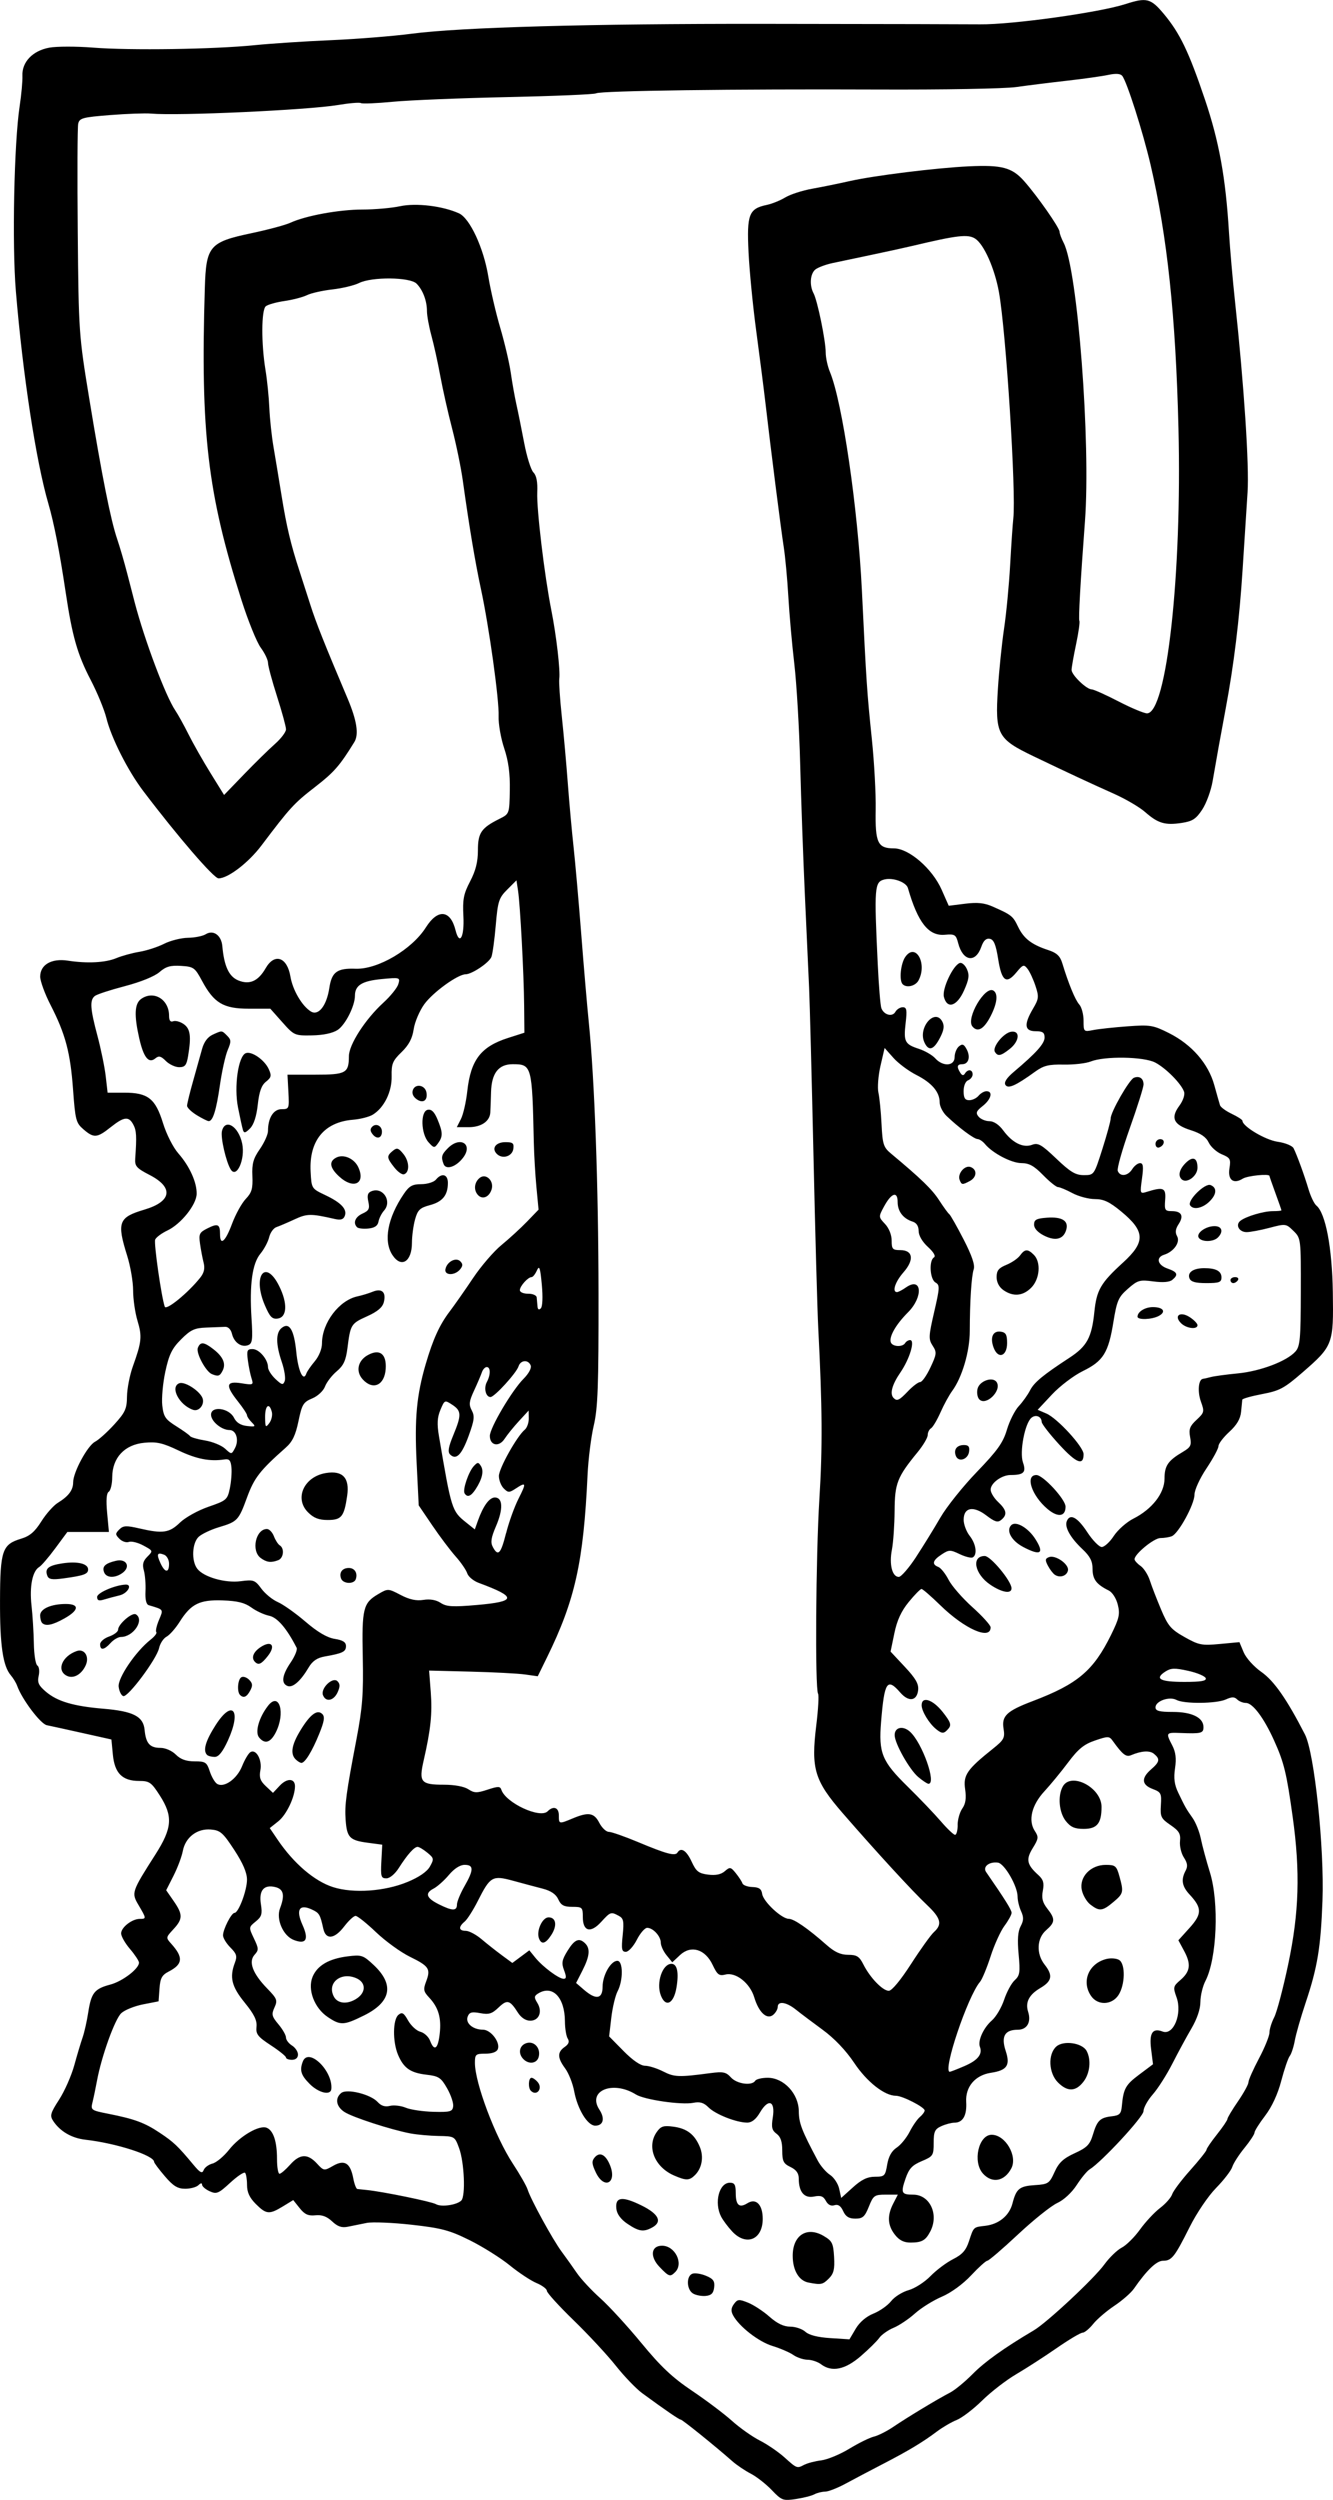 <?xml version="1.0" encoding="UTF-8" standalone="no"?>
<!-- Created with Inkscape (http://www.inkscape.org/) -->

<svg
   xmlns:dc="http://purl.org/dc/elements/1.1/"
   xmlns:cc="http://creativecommons.org/ns#"
   xmlns:rdf="http://www.w3.org/1999/02/22-rdf-syntax-ns#"
   xmlns:svg="http://www.w3.org/2000/svg"
   xmlns="http://www.w3.org/2000/svg"
   xmlns:sodipodi="http://sodipodi.sourceforge.net/DTD/sodipodi-0.dtd"
   xmlns:inkscape="http://www.inkscape.org/namespaces/inkscape"
   width="125.472mm"
   height="235.273mm"
   viewBox="0 0 444.585 833.644"
   id="svg5996"
   version="1.1"
   inkscape:version="0.91 r13725"
   sodipodi:docname="dropcap-T-1914.svg">
  <defs
     id="defs5998" />
  <sodipodi:namedview
     id="base"
     pagecolor="#ffffff"
     bordercolor="#666666"
     borderopacity="1.0"
     inkscape:pageopacity="0.0"
     inkscape:pageshadow="2"
     inkscape:zoom="0.35636468"
     inkscape:cx="-1116.2765"
     inkscape:cy="335.09688"
     inkscape:document-units="px"
     inkscape:current-layer="g12037"
     showgrid="false"
     fit-margin-top="0"
     fit-margin-left="0"
     fit-margin-right="0"
     fit-margin-bottom="0"
     inkscape:window-width="1916"
     inkscape:window-height="1035"
     inkscape:window-x="19"
     inkscape:window-y="0"
     inkscape:window-maximized="0"
     showguides="true"
     inkscape:guide-bbox="true" />
  <g
     inkscape:label="Layer 1"
     inkscape:groupmode="layer"
     id="layer1"
     transform="translate(6299.63,1030.599)">
    <g
       id="g9379"
       transform="matrix(2,0,0,2,4713.607,397.985)">
      <g
         id="g9395">
        <g
           id="g12037"
           transform="matrix(2,0,0,2,7579.003,631.388)">
          <path
             style="fill:#000000"
             d="m -6478.463,-465.248 c -0.481,-0.503 -1.269,-1.118 -1.75,-1.367 -0.481,-0.249 -1.175,-0.717 -1.541,-1.041 -1.41,-1.245 -4.161,-3.463 -4.294,-3.463 -0.134,0 -1.249,-0.764 -3.211,-2.2 -0.507,-0.371 -1.502,-1.406 -2.211,-2.3 -0.709,-0.894 -2.292,-2.597 -3.516,-3.785 -1.224,-1.188 -2.226,-2.291 -2.226,-2.45 0,-0.159 -0.389,-0.452 -0.864,-0.651 -0.475,-0.198 -1.479,-0.862 -2.232,-1.475 -0.753,-0.613 -2.248,-1.552 -3.324,-2.087 -1.688,-0.84 -2.352,-1.017 -4.847,-1.297 -1.59,-0.178 -3.277,-0.248 -3.75,-0.155 -0.472,0.093 -1.175,0.235 -1.561,0.316 -0.525,0.109 -0.859,-0.002 -1.328,-0.442 -0.441,-0.414 -0.855,-0.565 -1.396,-0.508 -0.593,0.062 -0.893,-0.074 -1.308,-0.594 l -0.538,-0.675 -0.864,0.527 c -1.133,0.691 -1.388,0.668 -2.258,-0.202 -0.522,-0.522 -0.731,-0.974 -0.731,-1.583 0,-0.469 -0.074,-0.926 -0.163,-1.016 -0.09,-0.09 -0.649,0.284 -1.242,0.831 -0.976,0.9 -1.139,0.967 -1.712,0.706 -0.348,-0.159 -0.633,-0.405 -0.633,-0.548 0,-0.158 -0.118,-0.142 -0.3,0.04 -0.165,0.165 -0.662,0.3 -1.105,0.3 -0.636,0 -0.994,-0.22 -1.7,-1.045 -0.492,-0.575 -0.894,-1.113 -0.894,-1.196 0,-0.538 -3.151,-1.555 -5.728,-1.847 -1.143,-0.13 -2.104,-0.688 -2.682,-1.558 -0.296,-0.446 -0.239,-0.653 0.494,-1.79 0.456,-0.707 1.024,-1.995 1.262,-2.862 0.238,-0.867 0.552,-1.914 0.696,-2.326 0.144,-0.412 0.354,-1.346 0.466,-2.076 0.249,-1.631 0.519,-1.971 1.834,-2.319 1.031,-0.273 2.417,-1.336 2.398,-1.839 -0.01,-0.146 -0.343,-0.655 -0.75,-1.131 -0.407,-0.476 -0.74,-1.06 -0.74,-1.298 0,-0.503 0.91,-1.211 1.556,-1.211 0.559,0 0.557,-0.03 -0.092,-1.131 -0.62,-1.051 -0.602,-1.107 1.399,-4.244 1.403,-2.2 1.475,-3.18 0.361,-4.916 -0.703,-1.096 -0.865,-1.209 -1.722,-1.209 -1.398,0 -2.04,-0.64 -2.189,-2.182 l -0.122,-1.275 -2.408,-0.537 c -1.324,-0.295 -2.664,-0.589 -2.978,-0.653 -0.528,-0.107 -2.078,-2.167 -2.476,-3.291 -0.085,-0.24 -0.321,-0.63 -0.524,-0.867 -0.664,-0.774 -0.915,-2.509 -0.902,-6.236 0.014,-4.184 0.183,-4.679 1.76,-5.155 0.724,-0.219 1.141,-0.576 1.683,-1.438 0.396,-0.631 1.015,-1.329 1.375,-1.551 0.904,-0.558 1.28,-1.062 1.28,-1.716 0,-0.836 1.198,-3.053 1.825,-3.378 0.303,-0.157 1.024,-0.805 1.602,-1.44 0.916,-1.007 1.053,-1.306 1.062,-2.333 0.01,-0.648 0.225,-1.773 0.486,-2.5 0.738,-2.053 0.784,-2.503 0.391,-3.809 -0.202,-0.67 -0.366,-1.809 -0.366,-2.531 0,-0.722 -0.224,-2.026 -0.497,-2.898 -0.874,-2.788 -0.72,-3.2 1.435,-3.839 2.287,-0.679 2.463,-1.844 0.437,-2.891 -1.099,-0.568 -1.244,-0.734 -1.199,-1.375 0.131,-1.863 0.104,-2.33 -0.16,-2.824 -0.382,-0.714 -0.773,-0.669 -1.891,0.22 -1.134,0.901 -1.398,0.922 -2.266,0.175 -0.62,-0.533 -0.683,-0.774 -0.867,-3.312 -0.224,-3.092 -0.635,-4.637 -1.878,-7.059 -0.474,-0.923 -0.862,-1.985 -0.863,-2.36 0,-0.996 0.945,-1.542 2.308,-1.332 1.616,0.249 3.133,0.17 4.045,-0.211 0.452,-0.189 1.316,-0.426 1.921,-0.526 0.605,-0.101 1.531,-0.402 2.058,-0.669 0.527,-0.267 1.423,-0.492 1.989,-0.5 0.567,-0.008 1.232,-0.14 1.48,-0.295 0.635,-0.397 1.306,0.083 1.387,0.991 0.148,1.67 0.549,2.534 1.324,2.855 0.942,0.39 1.666,0.069 2.288,-1.015 0.738,-1.286 1.792,-0.934 2.064,0.691 0.189,1.134 0.977,2.476 1.713,2.92 0.631,0.381 1.311,-0.492 1.532,-1.967 0.2,-1.331 0.646,-1.657 2.19,-1.6 1.852,0.068 4.697,-1.605 5.862,-3.448 0.992,-1.569 2.044,-1.467 2.472,0.238 0.331,1.32 0.745,0.582 0.655,-1.169 -0.072,-1.412 0.015,-1.86 0.562,-2.908 0.463,-0.885 0.648,-1.622 0.648,-2.58 0,-1.465 0.277,-1.871 1.795,-2.629 0.83,-0.414 0.83,-0.415 0.865,-2.394 0.025,-1.4 -0.114,-2.425 -0.472,-3.5 -0.279,-0.836 -0.487,-2.036 -0.462,-2.667 0.053,-1.357 -0.789,-7.417 -1.474,-10.603 -0.483,-2.246 -0.98,-5.219 -1.506,-9 -0.153,-1.1 -0.555,-3.063 -0.894,-4.363 -0.339,-1.3 -0.782,-3.268 -0.985,-4.375 -0.203,-1.107 -0.537,-2.627 -0.743,-3.379 -0.205,-0.752 -0.373,-1.673 -0.373,-2.046 0,-0.865 -0.343,-1.769 -0.872,-2.298 -0.544,-0.544 -3.728,-0.575 -4.786,-0.047 -0.404,0.202 -1.406,0.442 -2.226,0.535 -0.82,0.092 -1.772,0.307 -2.116,0.476 -0.344,0.169 -1.188,0.389 -1.875,0.489 -0.688,0.1 -1.391,0.297 -1.562,0.438 -0.374,0.308 -0.387,3.114 -0.024,5.321 0.136,0.825 0.279,2.244 0.319,3.153 0.04,0.909 0.196,2.372 0.347,3.25 0.151,0.878 0.456,2.722 0.678,4.097 0.412,2.55 0.763,4.029 1.487,6.25 0.224,0.688 0.641,1.981 0.926,2.875 0.462,1.448 1.145,3.165 3.085,7.75 0.775,1.832 0.956,3.001 0.562,3.64 -1.216,1.974 -1.69,2.516 -3.281,3.748 -1.751,1.356 -2.075,1.71 -4.465,4.876 -1.084,1.436 -2.783,2.736 -3.575,2.736 -0.395,0 -3.406,-3.494 -6.283,-7.29 -1.283,-1.693 -2.665,-4.43 -3.071,-6.084 -0.169,-0.686 -0.756,-2.112 -1.306,-3.169 -1.109,-2.132 -1.536,-3.631 -2.09,-7.333 -0.507,-3.394 -0.965,-5.733 -1.442,-7.375 -1.026,-3.527 -2.128,-10.732 -2.707,-17.709 -0.322,-3.881 -0.149,-12.344 0.316,-15.416 0.146,-0.963 0.25,-2.106 0.231,-2.541 -0.049,-1.141 0.852,-2.082 2.236,-2.337 0.615,-0.113 2.256,-0.115 3.647,-0.005 3.092,0.246 10.085,0.141 13.471,-0.202 1.375,-0.139 4.244,-0.327 6.375,-0.418 2.131,-0.091 5.169,-0.334 6.75,-0.541 4.07,-0.532 14.857,-0.835 29.25,-0.82 6.806,0.007 12.544,0.017 12.75,0.021 0.206,0.005 1.275,0.009 2.375,0.009 1.1,0 2.45,0.005 3,0.011 2.665,0.029 9.946,-0.986 12.125,-1.691 1.759,-0.569 2.105,-0.479 3.194,0.826 1.341,1.608 2.082,3.151 3.423,7.122 1.185,3.511 1.73,6.518 2.006,11.066 0.084,1.375 0.309,3.962 0.502,5.75 0.754,7.008 1.194,13.698 1.048,15.945 -0.082,1.268 -0.268,4.161 -0.412,6.43 -0.265,4.157 -0.725,7.939 -1.416,11.625 -0.429,2.291 -0.74,4.018 -1.088,6.04 -0.134,0.778 -0.524,1.84 -0.868,2.359 -0.518,0.783 -0.812,0.971 -1.732,1.109 -1.367,0.205 -1.956,0.028 -3.024,-0.91 -0.459,-0.403 -1.605,-1.078 -2.546,-1.5 -2.176,-0.975 -3.879,-1.769 -6.751,-3.147 -3.023,-1.451 -3.22,-1.824 -2.979,-5.633 0.095,-1.495 0.326,-3.753 0.514,-5.018 0.188,-1.265 0.416,-3.65 0.507,-5.3 0.091,-1.65 0.209,-3.394 0.263,-3.875 0.244,-2.181 -0.607,-15.591 -1.198,-18.875 -0.355,-1.972 -1.252,-3.991 -1.983,-4.458 -0.604,-0.387 -1.484,-0.285 -5.21,0.601 -0.619,0.147 -2.138,0.48 -3.375,0.739 -1.238,0.259 -2.726,0.573 -3.308,0.698 -0.582,0.125 -1.229,0.368 -1.438,0.542 -0.429,0.356 -0.497,1.316 -0.141,1.983 0.323,0.603 1.011,3.956 1.011,4.928 1e-4,0.43 0.159,1.161 0.352,1.625 1.034,2.477 2.332,11.352 2.665,18.218 0.374,7.718 0.426,8.493 0.829,12.375 0.2,1.925 0.345,4.58 0.321,5.899 -0.049,2.766 0.168,3.226 1.516,3.226 1.256,0 3.206,1.687 3.984,3.448 l 0.591,1.337 1.37,-0.171 c 1.028,-0.128 1.604,-0.068 2.308,0.244 1.563,0.692 1.673,0.78 2.109,1.687 0.468,0.974 1.125,1.48 2.51,1.934 0.712,0.233 0.987,0.492 1.172,1.1 0.52,1.71 1.077,3.063 1.417,3.44 0.196,0.217 0.356,0.82 0.356,1.341 0,0.934 0.011,0.944 0.812,0.785 0.447,-0.088 1.731,-0.227 2.853,-0.309 1.901,-0.138 2.138,-0.099 3.468,0.57 1.887,0.949 3.269,2.535 3.764,4.321 0.213,0.768 0.429,1.529 0.48,1.69 0.051,0.161 0.493,0.484 0.983,0.716 0.49,0.232 0.89,0.494 0.89,0.581 0,0.463 1.903,1.597 2.926,1.744 0.63,0.09 1.23,0.333 1.334,0.54 0.286,0.567 0.897,2.244 1.254,3.441 0.175,0.586 0.467,1.19 0.65,1.341 0.767,0.636 1.31,3.498 1.369,7.217 0.069,4.332 0.011,4.487 -2.491,6.662 -1.559,1.355 -1.936,1.559 -3.398,1.835 -0.904,0.171 -1.651,0.382 -1.66,0.469 -0.01,0.088 -0.053,0.541 -0.099,1.008 -0.058,0.592 -0.355,1.099 -0.984,1.675 -0.496,0.454 -0.901,0.987 -0.901,1.185 0,0.198 -0.45,1.033 -1,1.857 -0.562,0.841 -1,1.799 -1,2.186 0,0.813 -1.337,3.258 -1.899,3.474 -0.215,0.083 -0.642,0.15 -0.949,0.15 -0.53,0 -2.152,1.33 -2.152,1.765 0,0.113 0.225,0.364 0.499,0.556 0.275,0.192 0.623,0.733 0.774,1.202 0.151,0.469 0.572,1.56 0.936,2.424 0.58,1.379 0.821,1.663 1.959,2.305 1.187,0.67 1.438,0.719 2.938,0.579 l 1.64,-0.153 0.355,0.848 c 0.199,0.475 0.849,1.196 1.478,1.639 1.06,0.746 2.117,2.262 3.631,5.209 0.788,1.534 1.624,9.463 1.461,13.858 -0.145,3.919 -0.417,5.56 -1.413,8.535 -0.395,1.179 -0.797,2.585 -0.895,3.125 -0.097,0.54 -0.288,1.121 -0.422,1.291 -0.135,0.17 -0.452,1.098 -0.705,2.061 -0.293,1.117 -0.782,2.174 -1.347,2.915 -0.488,0.639 -0.887,1.275 -0.887,1.413 0,0.138 -0.378,0.712 -0.839,1.277 -0.462,0.564 -0.918,1.275 -1.014,1.58 -0.096,0.305 -0.703,1.092 -1.347,1.75 -0.661,0.674 -1.624,2.096 -2.206,3.26 -1.257,2.509 -1.496,2.811 -2.223,2.811 -0.538,0 -1.353,0.783 -2.429,2.334 -0.239,0.344 -0.97,0.983 -1.625,1.42 -0.655,0.437 -1.452,1.121 -1.772,1.52 -0.319,0.399 -0.717,0.725 -0.884,0.725 -0.167,0 -1.143,0.582 -2.169,1.292 -1.026,0.711 -2.541,1.688 -3.366,2.172 -0.825,0.484 -2.097,1.466 -2.826,2.183 -0.729,0.717 -1.685,1.448 -2.125,1.625 -0.44,0.177 -1.182,0.61 -1.651,0.962 -1.193,0.897 -2.354,1.595 -4.524,2.719 -1.031,0.534 -2.426,1.269 -3.1,1.634 -0.674,0.365 -1.44,0.663 -1.704,0.663 -0.264,0 -0.669,0.101 -0.9,0.225 -0.232,0.124 -0.927,0.3 -1.546,0.392 -1.062,0.158 -1.174,0.115 -2,-0.747 z m 2.739,-2.115 c 0.251,-0.134 0.877,-0.296 1.392,-0.36 0.515,-0.064 1.568,-0.501 2.34,-0.971 0.772,-0.47 1.693,-0.924 2.047,-1.008 0.354,-0.084 1.085,-0.453 1.625,-0.819 1.186,-0.805 3.714,-2.33 4.717,-2.846 0.401,-0.206 1.251,-0.904 1.889,-1.55 1.017,-1.03 2.621,-2.176 5.104,-3.645 1.108,-0.655 5.033,-4.322 5.884,-5.497 0.415,-0.572 1.066,-1.202 1.449,-1.4 0.382,-0.198 1.066,-0.876 1.519,-1.507 0.453,-0.631 1.207,-1.44 1.675,-1.797 0.468,-0.357 0.921,-0.871 1.007,-1.142 0.086,-0.271 0.765,-1.175 1.51,-2.009 0.744,-0.834 1.353,-1.599 1.353,-1.7 0,-0.101 0.393,-0.677 0.873,-1.281 0.48,-0.604 0.874,-1.185 0.875,-1.291 0,-0.106 0.396,-0.766 0.877,-1.466 0.481,-0.7 0.875,-1.419 0.875,-1.598 0,-0.179 0.394,-1.068 0.875,-1.976 0.481,-0.907 0.875,-1.878 0.875,-2.158 0,-0.28 0.178,-0.854 0.397,-1.276 0.218,-0.422 0.744,-2.413 1.168,-4.425 0.907,-4.302 1.01,-7.695 0.372,-12.283 -0.509,-3.662 -0.722,-4.535 -1.553,-6.375 -0.853,-1.888 -1.781,-3.125 -2.347,-3.125 -0.24,0 -0.569,-0.132 -0.731,-0.293 -0.224,-0.224 -0.445,-0.224 -0.937,0 -0.786,0.358 -3.479,0.386 -4.12,0.043 -0.595,-0.319 -1.75,0.09 -1.75,0.619 0,0.298 0.317,0.381 1.444,0.381 1.596,0 2.556,0.475 2.556,1.264 0,0.514 -0.179,0.56 -1.938,0.49 -1.198,-0.047 -1.214,-0.023 -0.664,1.041 0.287,0.556 0.351,1.085 0.23,1.898 -0.124,0.829 -0.055,1.365 0.263,2.03 0.581,1.214 0.66,1.352 1.205,2.125 0.259,0.367 0.567,1.142 0.685,1.723 0.118,0.58 0.458,1.842 0.756,2.805 0.778,2.509 0.584,7.199 -0.374,9.05 -0.228,0.44 -0.417,1.228 -0.42,1.75 0,0.592 -0.282,1.42 -0.74,2.2 -0.404,0.688 -1.12,2.009 -1.592,2.936 -0.471,0.927 -1.207,2.084 -1.635,2.571 -0.428,0.487 -0.777,1.118 -0.777,1.402 0,0.468 -3.501,4.247 -4.502,4.86 -0.208,0.127 -0.69,0.713 -1.072,1.302 -0.409,0.63 -1.076,1.246 -1.623,1.497 -0.511,0.235 -1.982,1.412 -3.269,2.617 -1.287,1.205 -2.436,2.19 -2.553,2.19 -0.116,0 -0.727,0.55 -1.356,1.223 -0.682,0.729 -1.671,1.449 -2.448,1.781 -0.717,0.307 -1.723,0.935 -2.235,1.396 -0.513,0.461 -1.313,0.997 -1.78,1.192 -0.466,0.195 -1.003,0.574 -1.193,0.842 -0.19,0.268 -0.886,0.955 -1.548,1.526 -1.307,1.128 -2.412,1.352 -3.312,0.671 -0.267,-0.202 -0.77,-0.371 -1.117,-0.375 -0.347,-0.004 -0.881,-0.183 -1.186,-0.396 -0.305,-0.213 -1.089,-0.552 -1.743,-0.752 -1.163,-0.356 -2.784,-1.62 -3.291,-2.567 -0.182,-0.341 -0.161,-0.602 0.078,-0.928 0.298,-0.408 0.417,-0.42 1.178,-0.115 0.465,0.187 1.268,0.713 1.784,1.169 0.642,0.568 1.188,0.83 1.73,0.83 0.436,0 1.004,0.192 1.264,0.427 0.307,0.278 1.031,0.462 2.074,0.529 l 1.602,0.102 0.52,-0.881 c 0.325,-0.551 0.88,-1.025 1.48,-1.265 0.528,-0.211 1.192,-0.679 1.475,-1.039 0.283,-0.36 0.938,-0.772 1.454,-0.914 0.517,-0.143 1.339,-0.67 1.826,-1.171 0.488,-0.501 1.337,-1.138 1.887,-1.415 0.764,-0.385 1.076,-0.736 1.323,-1.49 0.398,-1.215 0.356,-1.175 1.354,-1.289 1.136,-0.13 2.009,-0.845 2.272,-1.862 0.319,-1.236 0.578,-1.447 1.883,-1.531 1.096,-0.071 1.196,-0.137 1.625,-1.086 0.356,-0.788 0.726,-1.134 1.68,-1.572 1.033,-0.474 1.27,-0.716 1.521,-1.555 0.354,-1.182 0.598,-1.416 1.592,-1.528 0.629,-0.071 0.761,-0.206 0.819,-0.835 0.134,-1.471 0.304,-1.78 1.444,-2.634 l 1.155,-0.865 -0.16,-1.281 c -0.166,-1.328 0.126,-1.768 0.961,-1.448 0.908,0.349 1.655,-1.489 1.161,-2.857 -0.3,-0.83 -0.281,-0.918 0.318,-1.432 0.831,-0.715 0.911,-1.323 0.319,-2.422 l -0.483,-0.898 0.934,-1.034 c 1.042,-1.154 1.043,-1.659 0.01,-2.769 -0.647,-0.692 -0.742,-1.249 -0.34,-2 0.192,-0.359 0.155,-0.637 -0.145,-1.096 -0.221,-0.338 -0.367,-0.951 -0.324,-1.363 0.065,-0.617 -0.075,-0.853 -0.792,-1.344 -0.792,-0.541 -0.865,-0.691 -0.802,-1.659 0.064,-0.98 0.01,-1.086 -0.688,-1.349 -0.92,-0.347 -0.965,-0.905 -0.132,-1.629 0.723,-0.628 0.769,-0.866 0.251,-1.296 -0.36,-0.299 -1.042,-0.259 -1.923,0.112 -0.41,0.173 -0.705,-0.058 -1.512,-1.182 -0.298,-0.416 -0.391,-0.418 -1.488,-0.045 -0.921,0.314 -1.397,0.701 -2.234,1.818 -0.585,0.781 -1.48,1.87 -1.989,2.42 -1.059,1.145 -1.369,2.431 -0.796,3.305 0.329,0.502 0.312,0.643 -0.173,1.429 -0.586,0.948 -0.497,1.374 0.47,2.249 0.413,0.374 0.493,0.655 0.372,1.3 -0.117,0.621 -0.025,0.988 0.371,1.492 0.678,0.862 0.662,1.142 -0.099,1.804 -0.779,0.677 -0.835,1.962 -0.125,2.865 0.711,0.904 0.624,1.376 -0.364,1.958 -0.936,0.552 -1.261,1.187 -1.011,1.973 0.276,0.868 -0.087,1.5 -0.861,1.5 -1.09,0 -1.407,0.557 -1.008,1.768 0.397,1.202 0.115,1.618 -1.235,1.822 -1.311,0.198 -2.133,1.167 -2.059,2.425 0.067,1.131 -0.275,1.734 -0.981,1.734 -0.252,0 -0.744,0.131 -1.094,0.29 -0.542,0.247 -0.637,0.454 -0.637,1.394 0,1.05 -0.049,1.124 -0.995,1.522 -0.801,0.337 -1.065,0.622 -1.353,1.462 -0.409,1.191 -0.341,1.332 0.64,1.332 1.401,0 2.167,1.661 1.421,3.079 -0.389,0.739 -0.698,0.913 -1.632,0.917 -0.563,0.003 -0.945,-0.188 -1.312,-0.655 -0.615,-0.782 -0.658,-1.596 -0.137,-2.604 l 0.381,-0.738 -1.008,0 c -0.943,0 -1.034,0.065 -1.409,1 -0.339,0.846 -0.512,1 -1.128,1 -0.535,0 -0.804,-0.167 -1.015,-0.629 -0.2,-0.438 -0.421,-0.586 -0.729,-0.488 -0.287,0.091 -0.538,-0.038 -0.713,-0.364 -0.209,-0.391 -0.433,-0.472 -0.992,-0.36 -0.811,0.162 -1.268,-0.38 -1.268,-1.504 0,-0.438 -0.208,-0.727 -0.688,-0.958 -0.588,-0.282 -0.688,-0.481 -0.688,-1.377 0,-0.741 -0.139,-1.149 -0.475,-1.396 -0.387,-0.284 -0.446,-0.536 -0.314,-1.36 0.221,-1.379 -0.361,-1.612 -1.061,-0.425 -0.345,0.585 -0.691,0.86 -1.079,0.857 -0.902,-0.006 -2.642,-0.692 -3.22,-1.271 -0.395,-0.395 -0.715,-0.491 -1.268,-0.38 -0.974,0.195 -4.079,-0.254 -4.78,-0.692 -1.931,-1.204 -4.084,-0.317 -3.052,1.258 0.487,0.744 0.333,1.338 -0.348,1.338 -0.638,0 -1.472,-1.366 -1.753,-2.872 -0.121,-0.65 -0.458,-1.502 -0.748,-1.895 -0.655,-0.886 -0.666,-1.358 -0.044,-1.794 0.341,-0.239 0.416,-0.446 0.254,-0.702 -0.126,-0.2 -0.231,-0.847 -0.234,-1.438 -0.01,-2.009 -1.046,-3.072 -2.254,-2.304 -0.314,0.2 -0.323,0.323 -0.051,0.762 0.454,0.732 0.156,1.492 -0.586,1.492 -0.384,0 -0.761,-0.249 -1.04,-0.688 -0.662,-1.04 -0.885,-1.097 -1.603,-0.41 -0.545,0.522 -0.81,0.603 -1.53,0.468 -0.703,-0.132 -0.904,-0.076 -1.044,0.289 -0.208,0.542 0.431,1.09 1.271,1.09 0.657,0 1.463,1.052 1.243,1.623 -0.091,0.237 -0.471,0.377 -1.028,0.377 -0.818,0 -0.883,0.056 -0.883,0.766 0,1.672 1.69,6.161 3.165,8.407 0.586,0.892 1.141,1.865 1.233,2.162 0.252,0.812 2.091,4.17 2.829,5.164 0.356,0.48 0.929,1.284 1.273,1.787 0.344,0.503 1.224,1.45 1.957,2.105 0.732,0.655 2.274,2.337 3.426,3.737 1.612,1.96 2.585,2.877 4.226,3.98 1.172,0.788 2.668,1.914 3.324,2.503 0.656,0.588 1.699,1.326 2.317,1.638 0.619,0.313 1.547,0.947 2.063,1.41 1.047,0.94 1.041,0.938 1.676,0.598 z m -9.302,-14.27 c -0.537,-0.32 -0.577,-1.448 -0.058,-1.647 0.209,-0.08 0.721,-0.004 1.138,0.169 0.609,0.252 0.744,0.443 0.683,0.966 -0.057,0.488 -0.233,0.667 -0.701,0.713 -0.344,0.034 -0.822,-0.057 -1.062,-0.2 z m 9.627,-0.912 c -0.804,-0.155 -1.315,-1.024 -1.315,-2.237 0,-1.708 1.177,-2.467 2.569,-1.656 0.721,0.42 0.814,0.605 0.881,1.756 0.06,1.029 -0.028,1.39 -0.438,1.8 -0.512,0.512 -0.647,0.539 -1.698,0.336 z m -12.417,-1.3 c -0.826,-0.862 -0.72,-1.773 0.206,-1.773 1.082,0 1.819,1.478 1.097,2.2 -0.422,0.422 -0.52,0.39 -1.302,-0.427 z m 6.055,-2.961 c -0.353,-0.378 -0.767,-0.933 -0.922,-1.234 -0.599,-1.166 -0.171,-2.829 0.728,-2.829 0.393,0 0.491,0.172 0.491,0.86 0,1.014 0.294,1.272 0.97,0.851 0.724,-0.452 1.28,0.114 1.28,1.302 0,1.737 -1.377,2.304 -2.548,1.05 z m -8.728,-0.633 c -0.554,-0.372 -0.877,-0.808 -0.929,-1.251 -0.116,-0.994 0.472,-1.079 2.07,-0.297 1.475,0.722 1.795,1.382 0.901,1.86 -0.712,0.381 -1.098,0.322 -2.042,-0.312 z m -2.644,-4.292 c -0.33,-0.692 -0.35,-0.937 -0.103,-1.235 0.418,-0.504 0.914,-0.267 1.278,0.612 0.626,1.512 -0.473,2.096 -1.175,0.624 z m 6.523,0.258 c -1.625,-0.707 -2.3,-2.397 -1.445,-3.617 0.345,-0.493 0.562,-0.563 1.394,-0.452 1.126,0.151 1.77,0.644 2.202,1.688 0.341,0.823 0.181,1.765 -0.399,2.344 -0.471,0.471 -0.743,0.477 -1.753,0.037 z m 25.761,-0.156 c -0.88,-0.973 -0.373,-3.238 0.726,-3.238 1.141,0 2.177,1.776 1.636,2.803 -0.573,1.088 -1.6,1.277 -2.362,0.435 z m -37.698,-6.905 c -0.244,-0.244 -0.203,-1.083 0.053,-1.083 0.121,0 0.355,0.164 0.521,0.364 0.444,0.535 -0.09,1.204 -0.574,0.719 z m 43.947,-0.697 c -0.776,-0.777 -0.849,-2.346 -0.139,-2.989 0.595,-0.539 2.17,-0.312 2.532,0.365 0.398,0.745 0.278,1.876 -0.275,2.579 -0.647,0.823 -1.326,0.837 -2.118,0.045 z m -44.564,-1.936 c -0.474,-0.474 -0.351,-1.15 0.243,-1.339 0.656,-0.208 1.217,0.421 1.026,1.15 -0.143,0.546 -0.812,0.646 -1.269,0.188 z m 47.339,-5.256 c -0.843,-1.204 -0.221,-2.726 1.268,-3.1 0.369,-0.092 0.85,-0.052 1.069,0.089 0.53,0.342 0.492,2.071 -0.064,2.921 -0.548,0.837 -1.717,0.883 -2.272,0.09 z m -0.072,-7.637 c -0.307,-0.238 -0.629,-0.79 -0.715,-1.228 -0.215,-1.084 0.742,-2.079 2,-2.079 0.798,0 0.897,0.082 1.135,0.938 0.372,1.341 0.347,1.447 -0.506,2.165 -0.901,0.758 -1.163,0.786 -1.913,0.204 z m -2.049,-6.966 c -0.56,-0.711 -0.683,-2.067 -0.259,-2.858 0.679,-1.268 3.241,0.06 3.241,1.68 0,1.38 -0.37,1.836 -1.491,1.836 -0.753,0 -1.09,-0.149 -1.491,-0.659 z m -50.401,31.64 c 0.368,-0.369 0.251,-3.174 -0.181,-4.357 -0.363,-0.993 -0.375,-1 -1.713,-1.024 -0.741,-0.013 -1.798,-0.109 -2.348,-0.212 -1.615,-0.304 -4.834,-1.35 -5.505,-1.79 -0.688,-0.451 -0.805,-1.134 -0.27,-1.578 0.468,-0.388 2.458,0.103 3.045,0.751 0.29,0.321 0.615,0.423 1.02,0.321 0.327,-0.082 0.923,-0.013 1.324,0.153 0.401,0.166 1.44,0.32 2.308,0.341 1.406,0.035 1.585,-0.016 1.642,-0.461 0.035,-0.275 -0.193,-0.95 -0.507,-1.5 -0.508,-0.891 -0.696,-1.015 -1.723,-1.133 -1.339,-0.155 -1.905,-0.554 -2.372,-1.671 -0.454,-1.085 -0.434,-2.928 0.035,-3.317 0.308,-0.256 0.446,-0.175 0.812,0.476 0.243,0.431 0.703,0.852 1.022,0.934 0.319,0.082 0.682,0.417 0.806,0.743 0.352,0.925 0.661,0.703 0.805,-0.581 0.149,-1.325 -0.103,-2.186 -0.886,-3.021 -0.466,-0.498 -0.498,-0.668 -0.248,-1.331 0.397,-1.053 0.249,-1.28 -1.349,-2.063 -0.769,-0.377 -2.042,-1.299 -2.827,-2.048 -0.785,-0.749 -1.552,-1.362 -1.705,-1.362 -0.152,0 -0.578,0.394 -0.945,0.875 -0.817,1.07 -1.539,1.148 -1.749,0.188 -0.263,-1.198 -0.331,-1.311 -0.984,-1.608 -1.021,-0.465 -1.315,0.042 -0.75,1.295 0.551,1.223 0.306,1.652 -0.721,1.261 -0.891,-0.339 -1.498,-1.73 -1.152,-2.64 0.414,-1.088 0.304,-1.597 -0.38,-1.769 -0.962,-0.241 -1.398,0.27 -1.214,1.424 0.131,0.82 0.065,1.041 -0.435,1.445 -0.586,0.474 -0.587,0.484 -0.146,1.409 0.405,0.848 0.409,0.97 0.051,1.365 -0.525,0.58 -0.156,1.563 1.055,2.809 0.825,0.849 0.878,0.987 0.606,1.584 -0.262,0.574 -0.221,0.745 0.332,1.402 0.346,0.411 0.629,0.907 0.629,1.102 0,0.195 0.225,0.494 0.5,0.666 0.275,0.172 0.5,0.51 0.5,0.752 0,0.273 -0.19,0.44 -0.5,0.44 -0.275,0 -0.5,-0.086 -0.5,-0.192 0,-0.105 -0.57,-0.565 -1.267,-1.021 -1.09,-0.714 -1.256,-0.928 -1.192,-1.541 0.056,-0.532 -0.194,-1.042 -0.983,-2.013 -1.095,-1.346 -1.282,-2.112 -0.816,-3.338 0.202,-0.531 0.139,-0.74 -0.375,-1.255 -0.34,-0.34 -0.617,-0.797 -0.617,-1.016 0,-0.506 0.699,-1.874 0.958,-1.874 0.337,0 1.042,-1.878 1.041,-2.772 -8e-4,-0.581 -0.34,-1.372 -1.064,-2.478 -0.942,-1.441 -1.163,-1.633 -1.95,-1.7 -1.147,-0.097 -2.123,0.651 -2.337,1.789 -0.088,0.466 -0.435,1.394 -0.773,2.061 l -0.614,1.213 0.62,0.894 c 0.78,1.126 0.777,1.5 -0.021,2.361 -0.634,0.684 -0.636,0.697 -0.162,1.224 1.004,1.118 0.951,1.689 -0.213,2.291 -0.581,0.3 -0.719,0.553 -0.782,1.428 l -0.077,1.064 -1.287,0.25 c -0.708,0.138 -1.525,0.466 -1.816,0.729 -0.536,0.486 -1.654,3.59 -2.033,5.646 -0.114,0.619 -0.282,1.424 -0.373,1.79 -0.16,0.642 -0.115,0.675 1.297,0.954 2.212,0.438 3.041,0.743 4.306,1.586 1.168,0.778 1.507,1.1 2.799,2.653 0.571,0.687 0.744,0.778 0.866,0.46 0.084,-0.219 0.416,-0.464 0.738,-0.545 0.322,-0.081 0.945,-0.601 1.385,-1.157 0.894,-1.128 2.499,-2.069 3.123,-1.83 0.562,0.216 0.87,1.139 0.87,2.605 0,0.679 0.094,1.234 0.209,1.234 0.115,0 0.509,-0.338 0.877,-0.75 0.818,-0.918 1.459,-0.95 2.236,-0.112 0.584,0.63 0.601,0.633 1.359,0.198 0.948,-0.544 1.438,-0.238 1.679,1.048 0.089,0.476 0.242,0.875 0.339,0.886 0.097,0.011 0.458,0.049 0.801,0.084 1.337,0.137 5.394,0.969 5.75,1.179 0.438,0.259 1.744,0.073 2.117,-0.302 z m -12.636,-9.712 c -0.734,-0.734 -0.86,-1.141 -0.579,-1.874 0.466,-1.213 2.522,0.77 2.378,2.292 -0.053,0.561 -1.052,0.329 -1.799,-0.418 z m 1.494,-5.59 c -1.116,-0.75 -1.695,-2.292 -1.258,-3.349 0.39,-0.942 1.363,-1.509 2.921,-1.704 1.162,-0.145 1.294,-0.101 2.164,0.713 1.751,1.638 1.475,3.091 -0.802,4.216 -1.686,0.833 -1.954,0.844 -3.026,0.125 z m 2.47,-1.569 c 0.734,-0.514 0.71,-1.301 -0.051,-1.648 -1.303,-0.594 -2.513,0.379 -1.899,1.528 0.325,0.607 1.18,0.659 1.95,0.12 z m 43.159,14.889 c 0.801,0 0.863,-0.061 1.023,-1.01 0.114,-0.677 0.374,-1.143 0.786,-1.413 0.339,-0.222 0.826,-0.816 1.083,-1.32 0.257,-0.504 0.644,-1.063 0.861,-1.242 0.216,-0.18 0.393,-0.423 0.393,-0.541 0,-0.276 -1.853,-1.224 -2.393,-1.224 -0.953,0 -2.424,-1.159 -3.482,-2.744 -0.69,-1.034 -1.653,-2.043 -2.627,-2.756 -0.846,-0.619 -1.854,-1.378 -2.241,-1.688 -0.791,-0.633 -1.506,-0.736 -1.506,-0.218 0,0.189 -0.171,0.486 -0.38,0.659 -0.519,0.431 -1.2,-0.198 -1.577,-1.457 -0.355,-1.185 -1.536,-2.121 -2.403,-1.903 -0.528,0.133 -0.678,0.02 -1.065,-0.799 -0.627,-1.326 -1.81,-1.682 -2.728,-0.82 l -0.64,0.6 -0.479,-0.59 c -0.263,-0.325 -0.479,-0.795 -0.479,-1.045 0,-0.54 -0.642,-1.24 -1.138,-1.24 -0.194,0 -0.582,0.45 -0.862,1 -0.281,0.55 -0.692,1 -0.915,1 -0.341,0 -0.383,-0.216 -0.263,-1.376 0.121,-1.173 0.074,-1.412 -0.324,-1.625 -0.656,-0.351 -0.697,-0.337 -1.47,0.509 -0.884,0.968 -1.529,0.795 -1.529,-0.41 0,-0.804 -0.046,-0.848 -0.88,-0.848 -0.697,0 -0.94,-0.13 -1.166,-0.626 -0.195,-0.429 -0.608,-0.71 -1.307,-0.891 -0.562,-0.145 -1.668,-0.441 -2.457,-0.656 -1.729,-0.472 -1.908,-0.37 -2.94,1.673 -0.39,0.773 -0.887,1.553 -1.105,1.733 -0.537,0.446 -0.497,0.767 0.096,0.767 0.27,0 0.861,0.313 1.312,0.695 0.452,0.383 1.215,0.985 1.696,1.34 l 0.875,0.644 0.708,-0.527 0.708,-0.527 0.496,0.61 c 0.621,0.765 1.961,1.765 2.365,1.765 0.232,0 0.24,-0.172 0.035,-0.715 -0.227,-0.601 -0.18,-0.861 0.292,-1.625 0.589,-0.953 0.97,-1.111 1.471,-0.61 0.436,0.436 0.37,1.082 -0.23,2.259 l -0.53,1.039 0.669,0.576 c 0.995,0.856 1.541,0.761 1.541,-0.267 0,-0.961 0.682,-2.157 1.231,-2.157 0.483,0 0.496,1.626 0.02,2.538 -0.19,0.365 -0.427,1.361 -0.526,2.213 l -0.18,1.55 1.206,1.224 c 0.758,0.769 1.422,1.224 1.788,1.224 0.32,0 1.002,0.215 1.517,0.477 0.927,0.473 1.299,0.486 3.921,0.138 1.077,-0.143 1.316,-0.093 1.726,0.36 0.494,0.546 1.751,0.717 2.023,0.276 0.085,-0.138 0.553,-0.25 1.04,-0.25 1.345,0 2.583,1.331 2.593,2.788 0.01,1 0.235,1.594 1.584,4.125 0.231,0.433 0.689,0.964 1.017,1.179 0.329,0.215 0.673,0.737 0.766,1.159 l 0.169,0.768 0.979,-0.884 c 0.717,-0.648 1.206,-0.884 1.831,-0.884 z m -17.853,-15.124 c -0.399,-1.049 0.135,-2.626 0.888,-2.626 0.481,0 0.632,0.728 0.415,1.999 -0.229,1.341 -0.907,1.668 -1.303,0.627 z m -10.157,-4.743 c -0.239,-0.622 0.278,-1.758 0.799,-1.758 0.634,0 0.737,0.696 0.219,1.485 -0.473,0.722 -0.811,0.813 -1.018,0.273 z m 35.475,10.641 c 1.115,-0.478 1.525,-0.99 1.289,-1.606 -0.194,-0.504 0.302,-1.592 1.002,-2.201 0.344,-0.299 0.803,-1.076 1.019,-1.726 0.216,-0.65 0.612,-1.38 0.88,-1.623 0.428,-0.388 0.468,-0.653 0.328,-2.164 -0.113,-1.213 -0.063,-1.904 0.168,-2.336 0.256,-0.478 0.264,-0.754 0.037,-1.252 -0.16,-0.351 -0.291,-0.897 -0.291,-1.213 0,-0.878 -1.094,-2.768 -1.644,-2.841 -0.73,-0.097 -1.284,0.348 -0.981,0.786 1.576,2.279 2.125,3.158 2.125,3.399 0,0.158 -0.267,0.645 -0.593,1.083 -0.326,0.438 -0.847,1.583 -1.157,2.546 -0.31,0.963 -0.707,1.919 -0.883,2.125 -1.034,1.216 -3.146,7.5 -2.521,7.5 0.062,0 0.612,-0.214 1.222,-0.476 z m -4.453,-8.509 c 0.79,-1.229 1.65,-2.428 1.911,-2.664 0.715,-0.647 0.581,-1.16 -0.588,-2.265 -1.207,-1.139 -4.227,-4.429 -7.009,-7.633 -2.368,-2.727 -2.662,-3.704 -2.214,-7.347 0.162,-1.315 0.228,-2.498 0.148,-2.628 -0.261,-0.422 -0.186,-11.479 0.11,-16.229 0.268,-4.295 0.246,-7.649 -0.094,-14.25 -0.074,-1.444 -0.254,-7.912 -0.398,-14.375 -0.145,-6.463 -0.309,-12.762 -0.365,-14 -0.056,-1.238 -0.215,-4.725 -0.353,-7.75 -0.138,-3.025 -0.314,-7.919 -0.39,-10.875 -0.076,-2.956 -0.297,-6.725 -0.49,-8.375 -0.193,-1.65 -0.418,-4.181 -0.5,-5.625 -0.082,-1.444 -0.254,-3.3 -0.383,-4.125 -0.24,-1.545 -1.064,-8.026 -1.525,-12 -0.144,-1.238 -0.489,-3.938 -0.767,-6 -0.278,-2.062 -0.567,-5.017 -0.642,-6.567 -0.152,-3.163 0.028,-3.631 1.523,-3.946 0.433,-0.091 1.127,-0.372 1.542,-0.625 0.416,-0.252 1.428,-0.579 2.25,-0.726 0.822,-0.147 2.225,-0.433 3.119,-0.635 2.033,-0.46 7.216,-1.102 9.932,-1.23 2.758,-0.13 3.606,0.096 4.611,1.229 1.102,1.242 2.956,3.894 2.958,4.231 8e-4,0.147 0.153,0.559 0.339,0.915 1.166,2.234 2.268,16.646 1.776,23.228 -0.379,5.074 -0.551,8.148 -0.465,8.291 0.055,0.091 -0.068,0.97 -0.275,1.954 -0.207,0.984 -0.376,1.945 -0.376,2.137 0,0.416 1.242,1.619 1.671,1.619 0.166,0 1.171,0.45 2.234,1 1.063,0.55 2.136,1 2.385,1 1.641,0 2.921,-11.586 2.624,-23.75 -0.229,-9.371 -0.932,-16.01 -2.33,-22 -0.64,-2.744 -1.975,-6.926 -2.362,-7.402 -0.148,-0.182 -0.546,-0.208 -1.161,-0.075 -0.515,0.111 -2.061,0.329 -3.436,0.484 -1.375,0.155 -3.288,0.394 -4.25,0.53 -0.963,0.136 -6.133,0.228 -11.5,0.205 -11.833,-0.052 -23.168,0.101 -23.52,0.319 -0.142,0.088 -3.459,0.228 -7.369,0.312 -3.911,0.084 -8.218,0.259 -9.572,0.39 -1.354,0.131 -2.554,0.181 -2.667,0.111 -0.113,-0.07 -0.974,0.002 -1.913,0.159 -2.516,0.421 -13.321,0.918 -15.583,0.716 -0.481,-0.043 -2.02,0.013 -3.42,0.123 -2.301,0.182 -2.555,0.252 -2.659,0.727 -0.063,0.289 -0.079,4.351 -0.037,9.026 0.076,8.359 0.092,8.589 0.958,13.875 1.054,6.433 1.79,10.141 2.328,11.714 0.218,0.639 0.6,1.949 0.848,2.911 0.248,0.963 0.525,2.031 0.614,2.375 0.819,3.137 2.57,7.799 3.381,9 0.232,0.344 0.73,1.244 1.108,2 0.377,0.756 1.199,2.203 1.825,3.215 l 1.139,1.84 1.655,-1.715 c 0.91,-0.943 2.072,-2.083 2.582,-2.534 0.51,-0.45 0.927,-1.001 0.927,-1.224 0,-0.223 -0.338,-1.459 -0.75,-2.747 -0.412,-1.288 -0.75,-2.543 -0.75,-2.79 0,-0.247 -0.273,-0.818 -0.606,-1.27 -0.333,-0.452 -1.059,-2.245 -1.613,-3.986 -2.825,-8.881 -3.419,-13.946 -3.05,-26.008 0.107,-3.496 0.384,-3.821 3.893,-4.562 1.375,-0.29 2.837,-0.683 3.25,-0.874 1.272,-0.586 4.066,-1.097 6.003,-1.097 1.016,0 2.428,-0.125 3.138,-0.277 1.34,-0.287 3.563,-0.018 4.908,0.595 0.91,0.415 2.056,2.885 2.448,5.277 0.183,1.116 0.631,3.042 0.996,4.28 0.365,1.238 0.759,2.925 0.877,3.75 0.118,0.825 0.328,2.006 0.467,2.625 0.139,0.619 0.431,2.063 0.648,3.209 0.218,1.146 0.564,2.252 0.771,2.459 0.255,0.255 0.357,0.79 0.319,1.666 -0.061,1.388 0.601,6.933 1.169,9.791 0.422,2.124 0.763,5.067 0.667,5.75 -0.039,0.275 0.056,1.681 0.21,3.125 0.154,1.444 0.382,3.975 0.505,5.625 0.124,1.65 0.338,4.013 0.475,5.25 0.137,1.238 0.425,4.5 0.639,7.25 0.214,2.75 0.498,6.069 0.631,7.375 0.485,4.762 0.802,13.585 0.813,22.625 0.01,7.707 -0.057,9.542 -0.397,11 -0.225,0.963 -0.458,2.819 -0.518,4.125 -0.336,7.262 -1.041,10.432 -3.38,15.202 l -0.773,1.577 -1.057,-0.149 c -0.582,-0.082 -2.62,-0.189 -4.529,-0.237 l -3.472,-0.088 0.137,1.785 c 0.138,1.806 0,3.114 -0.593,5.721 -0.411,1.8 -0.234,2.01 1.698,2.01 0.871,-1.3e-4 1.681,0.15 2.026,0.376 0.496,0.325 0.714,0.33 1.607,0.035 0.88,-0.29 1.05,-0.289 1.149,0.009 0.365,1.094 3.228,2.427 3.858,1.796 0.484,-0.484 0.936,-0.32 0.936,0.339 0,0.734 0,0.735 1.164,0.25 1.312,-0.548 1.775,-0.47 2.211,0.375 0.213,0.412 0.57,0.75 0.792,0.75 0.222,0 1.316,0.382 2.431,0.849 2.374,0.994 3.1,1.188 3.291,0.878 0.292,-0.472 0.751,-0.179 1.181,0.753 0.378,0.821 0.586,0.985 1.375,1.085 0.632,0.08 1.077,-0.011 1.391,-0.284 0.428,-0.372 0.495,-0.36 0.918,0.162 0.251,0.31 0.499,0.691 0.551,0.847 0.052,0.156 0.426,0.295 0.832,0.309 0.56,0.02 0.757,0.159 0.816,0.576 0.091,0.64 1.626,2.075 2.219,2.075 0.431,0 1.603,0.81 3.141,2.17 0.679,0.6 1.178,0.83 1.806,0.83 0.728,0 0.934,0.131 1.278,0.812 0.556,1.102 1.605,2.188 2.114,2.188 0.252,0 0.988,-0.887 1.854,-2.235 z m -37.862,-4.953 c 0,-0.241 0.283,-0.927 0.625,-1.526 0.785,-1.373 0.789,-1.787 0.015,-1.787 -0.382,0 -0.868,0.311 -1.312,0.841 -0.388,0.462 -0.966,0.976 -1.283,1.142 -0.743,0.387 -0.6,0.786 0.471,1.318 1.107,0.55 1.481,0.553 1.485,0.012 z m -4.128,-1.884 c 0.97,-0.403 1.633,-0.859 1.875,-1.291 0.352,-0.626 0.338,-0.698 -0.215,-1.153 -0.325,-0.267 -0.69,-0.485 -0.812,-0.485 -0.284,0 -0.856,0.641 -1.561,1.75 -0.326,0.513 -0.759,0.875 -1.046,0.875 -0.437,0 -0.482,-0.151 -0.416,-1.404 l 0.074,-1.404 -1.235,-0.164 c -1.483,-0.197 -1.714,-0.439 -1.818,-1.904 -0.089,-1.249 0.037,-2.185 0.908,-6.75 0.495,-2.596 0.583,-3.749 0.521,-6.807 -0.083,-4.069 0.03,-4.529 1.292,-5.266 0.807,-0.472 0.823,-0.471 1.866,0.073 0.738,0.385 1.305,0.507 1.899,0.411 0.547,-0.089 1.056,-5e-4 1.437,0.249 0.49,0.321 0.997,0.351 3.016,0.176 3.325,-0.288 3.358,-0.659 0.163,-1.841 -0.442,-0.164 -0.876,-0.523 -0.963,-0.798 -0.087,-0.275 -0.523,-0.91 -0.968,-1.411 -0.445,-0.5 -1.32,-1.662 -1.943,-2.581 l -1.134,-1.671 -0.175,-3.579 c -0.18,-3.683 0,-5.601 0.758,-8.202 0.605,-2.067 1.149,-3.263 1.989,-4.374 0.417,-0.551 1.299,-1.811 1.96,-2.799 0.661,-0.988 1.725,-2.226 2.365,-2.75 0.64,-0.524 1.598,-1.403 2.13,-1.953 l 0.966,-1 -0.178,-1.875 c -0.098,-1.031 -0.196,-2.719 -0.219,-3.75 -0.138,-6.388 -0.168,-6.5 -1.762,-6.5 -1.183,0 -1.763,0.752 -1.804,2.339 -0.018,0.707 -0.046,1.475 -0.062,1.706 -0.052,0.726 -0.769,1.205 -1.804,1.205 l -0.989,0 0.348,-0.688 c 0.191,-0.378 0.427,-1.412 0.524,-2.297 0.287,-2.624 1.131,-3.727 3.41,-4.457 l 1.355,-0.434 -0.021,-2.25 c -0.026,-2.712 -0.329,-8.42 -0.51,-9.601 l -0.131,-0.852 -0.768,0.768 c -0.699,0.699 -0.785,0.966 -0.958,2.977 -0.104,1.215 -0.268,2.403 -0.363,2.641 -0.194,0.482 -1.618,1.44 -2.154,1.447 -0.663,0.009 -2.721,1.501 -3.44,2.492 -0.398,0.549 -0.797,1.488 -0.886,2.086 -0.117,0.779 -0.404,1.321 -1.014,1.912 -0.744,0.721 -0.847,0.973 -0.824,2.005 0.03,1.294 -0.624,2.627 -1.572,3.208 -0.299,0.183 -1.043,0.374 -1.654,0.423 -2.398,0.195 -3.666,1.748 -3.53,4.325 0.074,1.409 0.078,1.416 1.208,1.951 1.339,0.634 1.856,1.184 1.641,1.743 -0.114,0.298 -0.34,0.365 -0.841,0.252 -2.002,-0.454 -2.302,-0.451 -3.356,0.038 -0.593,0.275 -1.272,0.565 -1.509,0.644 -0.236,0.079 -0.507,0.459 -0.601,0.843 -0.094,0.384 -0.421,1 -0.726,1.368 -0.681,0.82 -0.923,2.574 -0.744,5.4 0.112,1.767 0.071,2.092 -0.281,2.227 -0.56,0.215 -1.177,-0.218 -1.349,-0.945 -0.084,-0.358 -0.315,-0.593 -0.568,-0.581 -0.234,0.011 -0.946,0.04 -1.581,0.062 -0.973,0.035 -1.302,0.189 -2.091,0.979 -0.763,0.763 -1.007,1.263 -1.315,2.688 -0.208,0.963 -0.323,2.235 -0.256,2.827 0.106,0.936 0.257,1.161 1.157,1.725 0.569,0.356 1.091,0.73 1.16,0.83 0.069,0.1 0.631,0.264 1.25,0.364 0.619,0.1 1.369,0.406 1.666,0.679 0.541,0.497 0.541,0.497 0.826,-0.036 0.36,-0.672 0.108,-1.514 -0.454,-1.514 -0.667,0 -1.539,-0.726 -1.539,-1.28 0,-0.76 1.508,-0.557 1.912,0.256 0.201,0.405 0.555,0.629 1.086,0.687 0.716,0.078 0.752,0.051 0.395,-0.306 -0.216,-0.216 -0.393,-0.482 -0.393,-0.59 0,-0.109 -0.338,-0.622 -0.75,-1.142 -1.075,-1.352 -1.005,-1.73 0.281,-1.524 0.989,0.158 1.024,0.142 0.847,-0.406 -0.102,-0.314 -0.24,-0.992 -0.307,-1.508 -0.107,-0.818 -0.058,-0.938 0.389,-0.938 0.553,0 1.29,0.864 1.29,1.512 0,0.22 0.278,0.662 0.619,0.982 0.54,0.507 0.638,0.529 0.775,0.173 0.086,-0.224 -0.023,-0.936 -0.243,-1.582 -0.501,-1.47 -0.509,-2.433 -0.025,-2.835 0.644,-0.534 1.048,0.121 1.233,1.998 0.157,1.596 0.593,2.524 0.839,1.787 0.056,-0.167 0.372,-0.625 0.702,-1.018 0.355,-0.422 0.601,-1.035 0.601,-1.499 0,-1.698 1.427,-3.585 2.957,-3.911 0.367,-0.078 0.938,-0.252 1.269,-0.387 0.767,-0.312 1.14,0.034 0.932,0.865 -0.11,0.44 -0.522,0.788 -1.404,1.186 -1.338,0.605 -1.381,0.675 -1.633,2.662 -0.13,1.024 -0.325,1.443 -0.893,1.921 -0.4,0.336 -0.839,0.906 -0.975,1.265 -0.142,0.373 -0.601,0.801 -1.071,0.997 -0.74,0.309 -0.855,0.5 -1.143,1.896 -0.241,1.169 -0.503,1.714 -1.061,2.207 -2.147,1.9 -2.626,2.513 -3.219,4.129 -0.715,1.949 -0.798,2.037 -2.372,2.51 -0.651,0.196 -1.398,0.55 -1.66,0.787 -0.559,0.506 -0.632,2.003 -0.13,2.664 0.53,0.699 2.33,1.216 3.631,1.044 1.07,-0.141 1.185,-0.099 1.717,0.621 0.313,0.425 0.932,0.93 1.375,1.121 0.443,0.192 1.479,0.926 2.302,1.632 1.012,0.868 1.802,1.332 2.438,1.434 0.684,0.109 0.941,0.273 0.941,0.602 0,0.469 -0.27,0.601 -1.77,0.866 -0.641,0.113 -1.024,0.375 -1.347,0.923 -0.666,1.128 -1.322,1.703 -1.752,1.538 -0.557,-0.214 -0.467,-0.896 0.259,-1.965 0.352,-0.518 0.575,-1.068 0.496,-1.222 -0.83,-1.622 -1.609,-2.53 -2.29,-2.669 -0.415,-0.085 -1.085,-0.395 -1.488,-0.689 -0.545,-0.398 -1.155,-0.549 -2.387,-0.591 -1.936,-0.066 -2.643,0.286 -3.592,1.789 -0.341,0.541 -0.832,1.096 -1.091,1.235 -0.259,0.139 -0.538,0.565 -0.621,0.948 -0.198,0.913 -2.601,4.134 -2.989,4.007 -0.166,-0.054 -0.338,-0.407 -0.382,-0.783 -0.086,-0.726 1.421,-2.945 2.66,-3.921 0.342,-0.269 0.558,-0.553 0.479,-0.631 -0.078,-0.078 0.02,-0.529 0.218,-1.002 0.385,-0.921 0.427,-0.86 -0.85,-1.244 -0.209,-0.063 -0.305,-0.472 -0.271,-1.164 0.028,-0.587 -0.033,-1.366 -0.136,-1.732 -0.141,-0.5 -0.067,-0.787 0.297,-1.151 0.48,-0.48 0.476,-0.489 -0.34,-0.929 -0.453,-0.244 -0.996,-0.378 -1.206,-0.298 -0.21,0.081 -0.561,-0.034 -0.781,-0.254 -0.36,-0.36 -0.361,-0.439 -0.016,-0.784 0.327,-0.327 0.576,-0.34 1.662,-0.089 1.966,0.454 2.506,0.377 3.394,-0.483 0.444,-0.43 1.506,-1.02 2.377,-1.32 1.499,-0.516 1.584,-0.59 1.782,-1.534 0.114,-0.546 0.174,-1.33 0.135,-1.742 -0.057,-0.591 -0.178,-0.734 -0.573,-0.672 -1.216,0.189 -2.337,-0.028 -3.833,-0.742 -1.333,-0.636 -1.823,-0.747 -2.867,-0.646 -1.64,0.158 -2.657,1.248 -2.668,2.859 0,0.576 -0.134,1.126 -0.29,1.223 -0.189,0.117 -0.234,0.703 -0.134,1.765 l 0.148,1.59 -1.733,0 -1.733,0 -1.006,1.361 c -0.553,0.749 -1.157,1.452 -1.343,1.562 -0.56,0.335 -0.816,1.616 -0.639,3.201 0.092,0.825 0.18,2.253 0.195,3.173 0.015,0.92 0.146,1.746 0.292,1.836 0.148,0.091 0.197,0.47 0.112,0.857 -0.125,0.567 -0.011,0.812 0.622,1.345 0.946,0.796 2.289,1.191 4.751,1.398 2.518,0.212 3.35,0.637 3.458,1.767 0.107,1.128 0.435,1.499 1.323,1.499 0.413,0 0.959,0.24 1.282,0.562 0.395,0.395 0.859,0.562 1.56,0.562 0.909,0 1.022,0.073 1.269,0.834 0.15,0.459 0.425,0.928 0.613,1.044 0.575,0.355 1.653,-0.408 2.079,-1.472 0.217,-0.544 0.53,-1.071 0.694,-1.173 0.477,-0.295 0.995,0.644 0.833,1.508 -0.112,0.598 -0.013,0.888 0.453,1.326 l 0.597,0.561 0.572,-0.608 c 0.608,-0.647 1.271,-0.611 1.264,0.07 -0.01,0.894 -0.711,2.363 -1.388,2.904 l -0.715,0.57 0.656,0.968 c 1.343,1.982 3.067,3.456 4.623,3.954 1.688,0.54 4.305,0.357 6.203,-0.431 z m -9.325,-10.229 c -0.457,-0.457 -0.33,-1.212 0.408,-2.423 0.808,-1.327 1.402,-1.767 1.82,-1.349 0.223,0.223 0.161,0.614 -0.259,1.648 -0.59,1.455 -1.184,2.424 -1.484,2.424 -0.102,0 -0.321,-0.135 -0.486,-0.3 z m -7.383,-0.367 c -0.361,-0.361 -0.128,-1.168 0.717,-2.488 1.406,-2.198 2.175,-1.235 1.023,1.282 -0.439,0.958 -0.772,1.373 -1.101,1.373 -0.26,0 -0.547,-0.075 -0.639,-0.167 z m 4.341,-1.449 c -0.362,-0.436 -0.024,-1.651 0.734,-2.635 0.954,-1.239 1.486,0.601 0.644,2.229 -0.434,0.839 -0.904,0.977 -1.378,0.406 z m 5.324,-3.53 c -0.218,-0.569 0.811,-1.561 1.208,-1.164 0.225,0.225 0.227,0.447 0.01,0.928 -0.323,0.709 -0.985,0.838 -1.216,0.236 z m -6.916,-0.021 c -0.267,-0.267 -0.192,-1.288 0.107,-1.473 0.151,-0.093 0.443,-5e-4 0.649,0.206 0.296,0.296 0.316,0.487 0.092,0.905 -0.29,0.543 -0.555,0.656 -0.849,0.362 z m -14.486,-1.617 c -0.825,-0.462 -0.338,-1.614 0.863,-2.039 0.65,-0.23 1.088,0.459 0.755,1.189 -0.362,0.794 -1.061,1.161 -1.618,0.849 z m 15.736,-1.133 c -0.338,-0.338 -0.15,-0.833 0.471,-1.24 0.905,-0.593 1.283,-0.128 0.601,0.739 -0.537,0.683 -0.778,0.795 -1.072,0.501 z m -12.917,-1.471 c 0,-0.213 0.338,-0.506 0.75,-0.649 0.412,-0.144 0.75,-0.4 0.75,-0.568 0,-0.459 1.172,-1.472 1.482,-1.281 0.742,0.459 -0.203,1.886 -1.248,1.886 -0.223,0 -0.609,0.225 -0.858,0.5 -0.542,0.599 -0.875,0.642 -0.875,0.112 z m -4.833,-1.779 c -0.092,-0.092 -0.167,-0.376 -0.167,-0.631 0,-0.546 0.913,-0.952 2.141,-0.952 1.157,0 1.109,0.517 -0.113,1.204 -0.994,0.558 -1.566,0.675 -1.862,0.379 z m 4.583,-2.17 c 0,-0.344 1.491,-0.989 2.375,-1.028 0.602,-0.026 0.178,0.736 -0.5,0.897 -0.412,0.098 -1.003,0.257 -1.312,0.352 -0.419,0.129 -0.562,0.072 -0.562,-0.221 z m 20.345,-1.527 c -0.191,-0.497 0.092,-0.887 0.643,-0.887 0.491,0 0.757,0.429 0.579,0.938 -0.15,0.431 -1.052,0.394 -1.222,-0.051 z m -24.494,-0.234 c -0.231,-0.603 0.082,-0.862 1.255,-1.038 1.264,-0.19 2.144,0.02 2.144,0.51 0,0.384 -0.355,0.512 -2.064,0.745 -0.937,0.127 -1.22,0.081 -1.335,-0.217 z m 4.733,-0.294 c -0.185,-0.483 0.083,-0.745 0.984,-0.957 0.878,-0.207 1.258,0.492 0.55,1.01 -0.621,0.454 -1.349,0.429 -1.534,-0.053 z m 13.057,-1.19 c -0.811,-0.593 -0.419,-2.418 0.52,-2.418 0.193,0 0.453,0.27 0.579,0.601 0.126,0.33 0.348,0.675 0.494,0.765 0.403,0.249 0.317,1.061 -0.13,1.233 -0.599,0.23 -0.964,0.185 -1.463,-0.18 z m 3.944,-3.81 c -1.161,-1.161 -0.331,-2.978 1.497,-3.275 1.401,-0.227 1.986,0.401 1.768,1.9 -0.252,1.743 -0.472,2.016 -1.622,2.016 -0.743,0 -1.169,-0.166 -1.644,-0.642 z m -9.586,-8.544 c -1.16,-0.396 -1.942,-1.91 -1.145,-2.216 0.418,-0.16 1.567,0.538 1.896,1.153 0.287,0.536 -0.215,1.247 -0.75,1.064 z m 14.144,-2.544 c -0.594,-0.656 -0.408,-1.551 0.417,-2.012 0.996,-0.557 1.584,-0.114 1.504,1.136 -0.088,1.377 -1.064,1.823 -1.921,0.877 z m -12.572,-0.433 c -0.506,-0.205 -1.338,-1.755 -1.173,-2.184 0.206,-0.536 0.513,-0.508 1.312,0.117 0.81,0.634 1.051,1.211 0.749,1.792 -0.233,0.449 -0.362,0.489 -0.888,0.275 z m 4.415,-5.744 c -1.053,-2.456 0.044,-3.916 1.197,-1.593 0.713,1.437 0.661,2.594 -0.122,2.705 -0.464,0.066 -0.655,-0.132 -1.075,-1.112 z m 15.058,-3.004 c 0.122,-0.621 0.875,-1.02 1.238,-0.657 0.228,0.228 0.223,0.385 -0.024,0.682 -0.437,0.526 -1.32,0.508 -1.215,-0.025 z m -4.42,-1.18 c -0.765,-1.168 -0.405,-3.098 0.95,-5.095 0.45,-0.663 0.715,-0.811 1.457,-0.812 0.499,-10e-4 1.047,-0.17 1.218,-0.377 0.488,-0.588 1,-0.452 1,0.266 0,1.028 -0.439,1.573 -1.494,1.857 -0.842,0.227 -1.024,0.401 -1.244,1.196 -0.142,0.512 -0.259,1.386 -0.26,1.943 0,1.584 -0.892,2.143 -1.627,1.022 z m -2.946,-2.314 c -0.362,-0.362 -0.161,-0.864 0.457,-1.145 0.53,-0.241 0.61,-0.406 0.48,-0.995 -0.117,-0.531 -0.049,-0.746 0.274,-0.87 0.955,-0.366 1.724,0.841 1.034,1.621 -0.204,0.23 -0.412,0.644 -0.461,0.919 -0.063,0.348 -0.321,0.523 -0.847,0.574 -0.416,0.041 -0.837,-0.006 -0.935,-0.104 z m 10.102,-2.665 c -0.397,-0.397 -0.348,-1.064 0.107,-1.441 0.529,-0.439 1.234,0.234 1.004,0.959 -0.198,0.623 -0.736,0.856 -1.111,0.481 z m -11.596,-1.566 c -0.79,-0.732 -0.871,-1.25 -0.247,-1.577 0.612,-0.32 1.511,0.076 1.847,0.813 0.622,1.365 -0.416,1.861 -1.6,0.763 z m 4.593,-0.762 c -0.634,-0.805 -0.646,-0.943 -0.124,-1.377 0.346,-0.287 0.472,-0.25 0.887,0.262 0.507,0.627 0.534,1.532 0.049,1.692 -0.157,0.052 -0.522,-0.208 -0.812,-0.577 z m 4.114,-0.276 c -0.227,-0.591 -0.171,-0.797 0.359,-1.327 1.045,-1.045 2.141,-0.314 1.242,0.828 -0.59,0.75 -1.407,1.005 -1.601,0.499 z m 4.438,-0.848 c -0.464,-0.464 -0.089,-0.979 0.715,-0.979 0.625,0 0.728,0.088 0.661,0.562 -0.089,0.63 -0.913,0.879 -1.376,0.417 z m -5.691,-0.965 c -0.643,-0.711 -0.692,-2.587 -0.07,-2.713 0.311,-0.063 0.552,0.174 0.812,0.797 0.454,1.086 0.462,1.431 0.049,1.996 -0.303,0.415 -0.347,0.41 -0.791,-0.08 z m -4.649,-0.652 c -0.226,-0.272 -0.24,-0.46 -0.05,-0.65 0.32,-0.32 0.811,-0.07 0.811,0.414 0,0.534 -0.409,0.661 -0.761,0.237 z m 3.644,-2.95 c -0.296,-0.216 -0.405,-0.496 -0.3,-0.769 0.21,-0.548 1.008,-0.407 1.125,0.199 0.131,0.68 -0.283,0.966 -0.825,0.57 z m 45.117,60.519 c 0,-0.451 0.176,-1.07 0.39,-1.376 0.279,-0.399 0.346,-0.859 0.236,-1.618 -0.17,-1.169 0.155,-1.641 2.325,-3.374 0.916,-0.732 1.004,-0.898 0.88,-1.665 -0.173,-1.068 0.258,-1.474 2.449,-2.307 3.736,-1.421 5.045,-2.529 6.516,-5.517 0.678,-1.378 0.756,-1.725 0.559,-2.517 -0.133,-0.533 -0.453,-1.03 -0.764,-1.184 -1.021,-0.507 -1.339,-0.932 -1.339,-1.79 0,-0.65 -0.204,-1.05 -0.848,-1.657 -0.999,-0.942 -1.495,-1.824 -1.304,-2.319 0.26,-0.678 0.887,-0.349 1.701,0.895 0.45,0.688 0.998,1.25 1.218,1.25 0.22,0 0.672,-0.415 1.004,-0.922 0.332,-0.507 1.063,-1.154 1.624,-1.438 1.571,-0.794 2.605,-2.121 2.605,-3.343 0,-1.075 0.289,-1.497 1.525,-2.226 0.66,-0.389 0.738,-0.548 0.608,-1.241 -0.122,-0.652 -0.026,-0.909 0.537,-1.431 0.648,-0.601 0.668,-0.685 0.366,-1.519 -0.3,-0.831 -0.21,-1.858 0.168,-1.9 0.094,-0.011 0.396,-0.079 0.671,-0.152 0.275,-0.073 1.288,-0.21 2.25,-0.304 1.875,-0.183 4.059,-1.011 4.785,-1.814 0.392,-0.434 0.447,-1.032 0.455,-4.971 0.01,-4.452 0.01,-4.482 -0.616,-5.094 -0.614,-0.604 -0.65,-0.609 -1.992,-0.256 -0.752,0.198 -1.612,0.36 -1.911,0.36 -0.627,0 -0.959,-0.603 -0.52,-0.945 0.476,-0.371 1.936,-0.805 2.71,-0.805 0.392,0 0.713,-0.03 0.713,-0.066 0,-0.036 -0.225,-0.682 -0.5,-1.434 -0.275,-0.752 -0.5,-1.398 -0.5,-1.434 0,-0.204 -1.83,-0.02 -2.22,0.223 -0.781,0.488 -1.272,0.109 -1.115,-0.86 0.124,-0.766 0.063,-0.878 -0.64,-1.169 -0.427,-0.177 -0.917,-0.617 -1.089,-0.979 -0.217,-0.458 -0.671,-0.77 -1.5,-1.032 -1.437,-0.453 -1.701,-1.019 -0.948,-2.037 0.305,-0.413 0.477,-0.917 0.395,-1.159 -0.228,-0.675 -1.52,-1.982 -2.415,-2.445 -0.955,-0.494 -4.216,-0.545 -5.371,-0.084 -0.397,0.158 -1.409,0.274 -2.249,0.258 -1.254,-0.025 -1.679,0.08 -2.375,0.583 -1.631,1.18 -2.269,1.464 -2.489,1.108 -0.133,-0.214 0.104,-0.581 0.702,-1.086 1.874,-1.583 2.564,-2.354 2.564,-2.862 0,-0.417 -0.155,-0.525 -0.75,-0.525 -0.927,0 -0.991,-0.562 -0.215,-1.877 0.486,-0.825 0.505,-0.995 0.206,-1.902 -0.181,-0.548 -0.478,-1.187 -0.661,-1.421 -0.305,-0.391 -0.38,-0.367 -0.927,0.293 -0.848,1.023 -1.228,0.746 -1.523,-1.11 -0.193,-1.214 -0.363,-1.624 -0.699,-1.688 -0.306,-0.058 -0.525,0.149 -0.705,0.666 -0.482,1.383 -1.536,1.218 -1.93,-0.302 -0.185,-0.715 -0.277,-0.772 -1.119,-0.7 -1.351,0.116 -2.245,-1.018 -3.073,-3.898 -0.141,-0.489 -1.248,-0.891 -1.961,-0.712 -0.827,0.208 -0.859,0.619 -0.553,7.065 0.086,1.808 0.222,3.459 0.302,3.668 0.218,0.568 0.917,0.75 1.167,0.304 0.119,-0.212 0.394,-0.385 0.613,-0.385 0.332,0 0.372,0.216 0.244,1.312 -0.181,1.561 -0.072,1.774 1.116,2.161 0.499,0.163 1.107,0.516 1.351,0.786 0.648,0.717 1.617,0.654 1.617,-0.104 0,-0.327 0.161,-0.728 0.358,-0.891 0.286,-0.238 0.414,-0.19 0.644,0.239 0.342,0.64 0.163,1.247 -0.369,1.247 -0.43,0 -0.477,0.213 -0.16,0.714 0.15,0.236 0.267,0.255 0.386,0.062 0.241,-0.389 0.641,-0.344 0.641,0.072 0,0.192 -0.169,0.413 -0.375,0.492 -0.219,0.084 -0.375,0.459 -0.375,0.902 0,0.575 0.113,0.758 0.469,0.758 0.258,0 0.609,-0.169 0.781,-0.375 0.171,-0.206 0.466,-0.375 0.656,-0.375 0.564,0 0.392,0.676 -0.312,1.23 -0.544,0.428 -0.603,0.581 -0.344,0.893 0.172,0.207 0.577,0.376 0.899,0.376 0.367,0 0.801,0.29 1.157,0.774 0.758,1.03 1.656,1.477 2.402,1.196 0.499,-0.188 0.786,-0.025 2.023,1.155 1.17,1.116 1.601,1.374 2.293,1.373 0.852,-7.5e-4 0.853,-0.003 1.548,-2.188 0.383,-1.203 0.692,-2.341 0.688,-2.53 -0.013,-0.516 1.55,-3.251 1.944,-3.402 0.462,-0.177 0.798,0.06 0.798,0.564 0,0.228 -0.514,1.863 -1.143,3.633 -0.629,1.77 -1.082,3.377 -1.008,3.57 0.196,0.511 0.847,0.432 1.209,-0.148 0.172,-0.275 0.465,-0.5 0.651,-0.5 0.264,0 0.299,0.284 0.161,1.287 -0.174,1.269 -0.169,1.284 0.414,1.103 1.382,-0.429 1.596,-0.334 1.518,0.673 -0.067,0.851 -0.016,0.938 0.548,0.938 0.821,0 1.028,0.393 0.573,1.088 -0.264,0.403 -0.3,0.693 -0.124,1.007 0.279,0.498 -0.272,1.284 -1.081,1.541 -0.712,0.226 -0.557,0.859 0.283,1.152 0.831,0.29 0.923,0.508 0.398,0.944 -0.229,0.19 -0.784,0.235 -1.586,0.129 -1.135,-0.151 -1.304,-0.102 -2.118,0.613 -0.793,0.696 -0.918,0.985 -1.211,2.788 -0.415,2.553 -0.844,3.241 -2.546,4.073 -0.756,0.37 -1.912,1.248 -2.57,1.95 l -1.196,1.278 0.727,0.313 c 0.92,0.396 3.102,2.779 3.102,3.387 0,0.992 -0.602,0.756 -2.022,-0.792 -0.805,-0.877 -1.466,-1.729 -1.471,-1.893 -0.012,-0.455 -0.491,-0.652 -0.853,-0.352 -0.553,0.459 -1.01,2.864 -0.708,3.729 0.287,0.824 0.068,1.045 -1.036,1.045 -0.74,0 -1.66,0.676 -1.66,1.221 0,0.243 0.281,0.706 0.625,1.029 0.713,0.67 0.781,1.059 0.261,1.491 -0.293,0.243 -0.533,0.172 -1.238,-0.365 -1.093,-0.834 -1.898,-0.682 -1.898,0.357 0,0.385 0.225,0.985 0.5,1.335 0.527,0.67 0.659,1.554 0.267,1.796 -0.128,0.079 -0.618,-0.04 -1.089,-0.264 -0.798,-0.381 -0.901,-0.379 -1.517,0.025 -0.749,0.491 -0.837,0.823 -0.275,1.039 0.212,0.081 0.597,0.563 0.856,1.069 0.259,0.507 1.152,1.533 1.986,2.282 0.834,0.748 1.518,1.505 1.519,1.681 0.011,1.104 -2.155,0.154 -4.2,-1.843 -0.762,-0.744 -1.465,-1.353 -1.561,-1.353 -0.097,0 -0.575,0.487 -1.062,1.082 -0.626,0.764 -0.979,1.531 -1.202,2.611 l -0.316,1.529 1.188,1.27 c 0.916,0.979 1.17,1.426 1.11,1.949 -0.105,0.908 -0.79,1 -1.486,0.199 -1.098,-1.263 -1.327,-0.917 -1.601,2.417 -0.215,2.629 0.06,3.305 2.208,5.414 0.991,0.973 2.237,2.277 2.771,2.898 0.533,0.621 1.068,1.129 1.188,1.129 0.12,0 0.217,-0.369 0.217,-0.819 z m -3.282,-4.002 c -0.736,-0.619 -1.968,-2.809 -1.968,-3.497 0,-0.658 0.693,-0.81 1.279,-0.281 1.025,0.927 2.243,4.374 1.534,4.34 -0.103,-0.005 -0.483,-0.258 -0.845,-0.562 z m 1.492,-3.991 c -0.591,-0.478 -1.209,-1.498 -1.209,-1.993 0,-0.784 0.923,-0.489 1.755,0.562 0.651,0.822 0.741,1.073 0.49,1.375 -0.374,0.45 -0.538,0.459 -1.036,0.057 z m 4.504,-12.051 c -1.305,-0.887 -1.588,-2.386 -0.451,-2.386 0.489,0 2.22,2.084 2.232,2.688 0.01,0.5 -0.804,0.363 -1.781,-0.301 z m 5.387,-0.824 c -0.151,-0.103 -0.409,-0.442 -0.573,-0.753 -0.246,-0.467 -0.23,-0.592 0.09,-0.715 0.538,-0.206 1.683,0.594 1.584,1.107 -0.089,0.462 -0.671,0.654 -1.1,0.362 z m -2.644,-2.32 c -0.974,-0.514 -1.435,-1.363 -0.985,-1.812 0.381,-0.381 1.415,0.216 2.016,1.166 0.766,1.209 0.432,1.419 -1.031,0.647 z m 2.042,-3.157 c -1.331,-1.12 -1.894,-2.835 -0.93,-2.835 0.559,0 2.432,2.031 2.432,2.637 0,0.838 -0.641,0.922 -1.502,0.198 z m 11.129,-15.494 c -0.633,-0.633 -0.061,-1.019 0.735,-0.497 0.351,0.23 0.638,0.528 0.638,0.662 0,0.392 -0.927,0.281 -1.373,-0.165 z m -3.627,-0.541 c 0,-0.412 0.623,-0.8 1.285,-0.8 0.868,0 1.129,0.395 0.488,0.737 -0.577,0.309 -1.773,0.351 -1.773,0.062 z m 4.331,-3.2 c -0.188,-0.489 0.317,-0.841 1.211,-0.846 0.99,-0.006 1.458,0.242 1.458,0.773 0,0.402 -0.19,0.473 -1.258,0.473 -0.923,0 -1.299,-0.107 -1.411,-0.4 z m 3.419,0.15 c 0,-0.138 0.175,-0.25 0.39,-0.25 0.214,0 0.32,0.113 0.235,0.25 -0.085,0.138 -0.26,0.25 -0.39,0.25 -0.129,0 -0.235,-0.113 -0.235,-0.25 z m -2.648,-3.538 c -0.23,-0.373 0.579,-0.962 1.321,-0.962 0.624,0 0.76,0.467 0.277,0.95 -0.382,0.382 -1.365,0.389 -1.598,0.012 z m -0.719,-2.7 c -0.247,-0.4 1.234,-1.867 1.703,-1.687 0.573,0.22 0.518,0.809 -0.133,1.415 -0.579,0.539 -1.325,0.669 -1.57,0.272 z m -0.716,-2.179 c -0.305,-0.305 -0.172,-0.828 0.342,-1.342 0.601,-0.601 0.991,-0.448 0.991,0.39 0,0.708 -0.92,1.366 -1.333,0.952 z m -2.167,-2.938 c 0,-0.218 0.178,-0.396 0.396,-0.396 0.442,0 0.365,0.538 -0.099,0.693 -0.163,0.054 -0.297,-0.079 -0.297,-0.297 z m -13.39,-7.671 c -0.243,-0.394 0.716,-1.585 1.353,-1.68 0.78,-0.116 0.703,0.788 -0.121,1.437 -0.747,0.588 -0.989,0.636 -1.232,0.243 z m -5.883,-0.802 c -0.555,-1.218 0.88,-2.876 1.494,-1.727 0.188,0.351 0.143,0.695 -0.171,1.313 -0.54,1.063 -0.967,1.197 -1.324,0.415 z m 4.006,-1.319 c -0.556,-0.67 1.055,-3.419 1.751,-2.989 0.404,0.25 0.319,1.05 -0.224,2.114 -0.561,1.099 -1.09,1.402 -1.528,0.875 z m -2.378,-2.469 c -0.166,-0.661 0.766,-2.641 1.329,-2.824 0.17,-0.055 0.435,0.175 0.588,0.512 0.226,0.496 0.182,0.834 -0.232,1.77 -0.589,1.332 -1.419,1.599 -1.685,0.542 z m -3.439,-1.052 c -0.308,-0.308 -0.17,-1.717 0.223,-2.279 0.857,-1.223 1.855,0.554 1.101,1.962 -0.253,0.472 -0.992,0.649 -1.325,0.317 z m 25.271,57.855 c -0.057,-0.171 -0.713,-0.447 -1.458,-0.612 -1.141,-0.254 -1.445,-0.242 -1.925,0.072 -0.906,0.593 -0.419,0.851 1.606,0.851 1.389,0 1.854,-0.081 1.777,-0.311 z m -24.153,-10.103 c 0.6,-0.915 1.512,-2.394 2.027,-3.286 0.515,-0.892 1.885,-2.606 3.045,-3.809 1.719,-1.784 2.181,-2.432 2.503,-3.515 0.217,-0.73 0.661,-1.614 0.988,-1.965 0.327,-0.35 0.748,-0.939 0.936,-1.308 0.344,-0.674 1.072,-1.278 3.287,-2.725 1.464,-0.956 1.861,-1.686 2.08,-3.82 0.188,-1.832 0.527,-2.417 2.389,-4.116 1.888,-1.724 1.856,-2.606 -0.158,-4.267 -0.971,-0.801 -1.453,-1.027 -2.188,-1.027 -0.519,0 -1.363,-0.225 -1.876,-0.5 -0.513,-0.275 -1.052,-0.5 -1.198,-0.5 -0.146,0 -0.705,-0.45 -1.242,-1 -0.751,-0.769 -1.168,-1 -1.806,-1 -0.831,0 -2.404,-0.823 -3.041,-1.591 -0.187,-0.225 -0.466,-0.411 -0.621,-0.414 -0.291,-0.005 -1.567,-0.955 -2.579,-1.922 -0.318,-0.303 -0.577,-0.812 -0.577,-1.132 0,-0.87 -0.649,-1.633 -1.955,-2.295 -0.644,-0.327 -1.5,-0.966 -1.903,-1.42 l -0.733,-0.825 -0.343,1.487 c -0.189,0.818 -0.267,1.824 -0.174,2.237 0.093,0.412 0.21,1.594 0.261,2.625 0.083,1.685 0.163,1.933 0.783,2.45 2.51,2.094 3.427,2.982 4.016,3.892 0.368,0.568 0.75,1.093 0.849,1.166 0.099,0.073 0.636,1.02 1.194,2.104 0.699,1.359 0.961,2.132 0.843,2.491 -0.189,0.578 -0.322,2.665 -0.328,5.146 0,1.707 -0.642,3.877 -1.47,5 -0.253,0.344 -0.69,1.145 -0.971,1.78 -0.281,0.635 -0.636,1.233 -0.789,1.327 -0.153,0.095 -0.278,0.351 -0.278,0.569 0,0.218 -0.379,0.859 -0.841,1.423 -1.704,2.079 -1.906,2.596 -1.919,4.9 -0.01,1.169 -0.108,2.625 -0.226,3.236 -0.237,1.229 0.026,2.264 0.577,2.264 0.194,0 0.844,-0.749 1.444,-1.664 z m 3.317,-8.43 c -0.202,-0.527 0.082,-0.905 0.68,-0.905 0.378,0 0.483,0.139 0.423,0.56 -0.093,0.653 -0.889,0.903 -1.103,0.345 z m 1.935,-4.736 c -0.146,-0.176 -0.201,-0.569 -0.121,-0.872 0.172,-0.658 1.286,-1.029 1.594,-0.532 0.445,0.721 -0.942,2.043 -1.473,1.404 z m 1.221,-4.274 c -0.326,-0.857 -0.072,-1.44 0.587,-1.346 0.425,0.061 0.531,0.249 0.531,0.947 0,1.106 -0.747,1.373 -1.117,0.399 z m 0.805,-4.814 c -0.352,-0.246 -0.562,-0.65 -0.562,-1.082 0,-0.543 0.172,-0.759 0.812,-1.019 0.447,-0.182 0.96,-0.533 1.139,-0.78 0.401,-0.553 0.648,-0.565 1.155,-0.057 0.611,0.611 0.497,2.025 -0.221,2.744 -0.698,0.698 -1.505,0.766 -2.324,0.195 z m 3.414,-4.531 c -0.543,-0.271 -0.852,-0.606 -0.852,-0.925 0,-0.411 0.193,-0.514 1.081,-0.578 1.237,-0.089 1.8,0.25 1.612,0.97 -0.214,0.818 -0.882,1.012 -1.841,0.533 z m -7.058,-4.651 c -0.2,-0.52 0.434,-1.259 0.92,-1.073 0.558,0.214 0.519,0.848 -0.072,1.165 -0.625,0.334 -0.686,0.328 -0.848,-0.092 z m -65.919,32.002 c 0,-0.329 -0.185,-0.669 -0.411,-0.756 -0.58,-0.222 -0.652,-0.058 -0.308,0.697 0.373,0.82 0.719,0.848 0.719,0.059 z m 28.104,-2.554 c 0.228,-0.909 0.694,-2.203 1.035,-2.875 0.672,-1.327 0.645,-1.42 -0.244,-0.837 -0.532,0.349 -0.626,0.347 -0.991,-0.018 -0.222,-0.222 -0.403,-0.688 -0.403,-1.035 0,-0.627 1.505,-3.318 2.159,-3.861 0.188,-0.156 0.338,-0.579 0.334,-0.94 l -0.01,-0.657 -0.806,0.875 c -0.443,0.481 -0.983,1.148 -1.199,1.481 -0.466,0.719 -1.232,0.568 -1.232,-0.242 0,-0.668 1.852,-3.802 2.817,-4.767 0.425,-0.425 0.673,-0.888 0.591,-1.102 -0.195,-0.509 -0.843,-0.465 -1.014,0.068 -0.179,0.56 -2.006,2.562 -2.338,2.562 -0.398,0 -0.578,-0.741 -0.305,-1.252 0.323,-0.604 0.319,-1.248 -0.01,-1.248 -0.142,0 -0.324,0.197 -0.405,0.438 -0.081,0.241 -0.373,0.924 -0.649,1.52 -0.419,0.904 -0.451,1.176 -0.195,1.655 0.257,0.48 0.214,0.827 -0.261,2.13 -0.577,1.583 -1.043,2.048 -1.547,1.544 -0.207,-0.207 -0.138,-0.625 0.267,-1.601 0.7,-1.688 0.688,-2.036 -0.086,-2.543 -0.625,-0.409 -0.638,-0.404 -0.985,0.426 -0.266,0.637 -0.295,1.171 -0.121,2.199 1.04,6.135 1.073,6.237 2.262,7.188 l 0.726,0.581 0.251,-0.706 c 0.445,-1.251 0.958,-1.956 1.422,-1.956 0.668,0 0.705,0.975 0.091,2.401 -0.408,0.948 -0.468,1.341 -0.262,1.726 0.439,0.821 0.667,0.582 1.103,-1.154 z m -3.462,-3.319 c -0.182,-0.294 0.332,-1.807 0.774,-2.279 0.312,-0.333 0.377,-0.333 0.586,0 0.263,0.419 0.108,1.094 -0.443,1.938 -0.389,0.594 -0.691,0.707 -0.917,0.341 z m -16.073,-6.79 c -0.216,-0.825 -0.57,-0.542 -0.561,0.449 0.01,0.845 0.041,0.893 0.348,0.488 0.187,-0.247 0.283,-0.669 0.213,-0.938 z m 53.056,-1.738 c 0.395,-0.412 0.847,-0.75 1.004,-0.75 0.157,0 0.542,-0.548 0.856,-1.217 0.526,-1.122 0.54,-1.264 0.184,-1.812 -0.352,-0.543 -0.34,-0.792 0.128,-2.819 0.47,-2.032 0.479,-2.243 0.109,-2.45 -0.464,-0.26 -0.562,-1.825 -0.132,-2.091 0.171,-0.106 -0.016,-0.433 -0.5,-0.876 -0.468,-0.428 -0.774,-0.952 -0.774,-1.329 0,-0.402 -0.176,-0.678 -0.498,-0.78 -0.791,-0.251 -1.252,-0.852 -1.252,-1.635 0,-0.941 -0.524,-0.762 -1.145,0.391 -0.453,0.841 -0.452,0.858 0.093,1.439 0.331,0.352 0.552,0.907 0.552,1.384 0,0.711 0.077,0.796 0.721,0.796 1.066,0 1.18,0.811 0.259,1.859 -0.687,0.783 -0.968,1.641 -0.536,1.641 0.107,0 0.445,-0.175 0.75,-0.389 1.329,-0.931 1.466,0.779 0.167,2.078 -1.006,1.006 -1.596,2.037 -1.431,2.499 0.133,0.373 0.976,0.417 1.195,0.062 0.085,-0.138 0.269,-0.25 0.41,-0.25 0.438,0 -0.027,1.561 -0.803,2.695 -0.709,1.036 -0.909,1.794 -0.565,2.139 0.282,0.282 0.464,0.194 1.208,-0.583 z m -59.035,-9.442 c 0.33,-0.412 0.414,-0.777 0.292,-1.257 -0.095,-0.372 -0.23,-1.085 -0.3,-1.584 -0.116,-0.817 -0.052,-0.945 0.63,-1.286 0.859,-0.429 1.038,-0.345 1.038,0.485 0,1.015 0.445,0.634 0.999,-0.854 0.294,-0.791 0.81,-1.726 1.145,-2.078 0.503,-0.529 0.6,-0.862 0.554,-1.91 -0.045,-1.028 0.073,-1.455 0.623,-2.248 0.373,-0.538 0.678,-1.218 0.678,-1.511 0,-1.084 0.456,-1.815 1.133,-1.815 0.628,0 0.643,-0.039 0.569,-1.438 l -0.077,-1.438 2.321,0 c 2.559,0 2.793,-0.128 2.8,-1.537 0,-0.97 1.366,-3.084 2.873,-4.463 0.602,-0.55 1.166,-1.252 1.253,-1.56 0.156,-0.549 0.127,-0.557 -1.419,-0.408 -1.619,0.157 -2.204,0.524 -2.204,1.386 0,0.855 -0.796,2.43 -1.443,2.854 -0.411,0.269 -1.195,0.436 -2.131,0.452 -1.452,0.026 -1.5,0.005 -2.481,-1.099 l -1,-1.125 -1.789,0 c -2.124,0 -2.911,-0.468 -3.909,-2.328 -0.592,-1.103 -0.696,-1.176 -1.75,-1.242 -0.883,-0.055 -1.264,0.056 -1.8,0.523 -0.404,0.351 -1.573,0.825 -2.875,1.165 -1.207,0.315 -2.336,0.684 -2.507,0.82 -0.438,0.347 -0.392,1.044 0.217,3.327 0.291,1.092 0.601,2.603 0.688,3.36 l 0.158,1.375 1.383,0 c 1.98,0 2.601,0.486 3.233,2.53 0.292,0.944 0.847,2.039 1.292,2.545 0.93,1.059 1.54,2.413 1.517,3.368 -0.022,0.904 -1.306,2.509 -2.437,3.046 -0.491,0.233 -0.951,0.577 -1.023,0.764 -0.119,0.31 0.521,4.78 0.799,5.588 0.119,0.345 1.933,-1.136 2.951,-2.408 z m 2.549,-9.036 c -0.392,-0.634 -0.858,-2.683 -0.728,-3.2 0.273,-1.089 1.392,-0.391 1.687,1.053 0.267,1.303 -0.467,2.944 -0.959,2.147 z m 1.02,-3.289 c -0.061,-0.197 -0.246,-1.044 -0.411,-1.882 -0.342,-1.738 0.024,-4.28 0.65,-4.52 0.488,-0.187 1.563,0.559 1.914,1.33 0.249,0.546 0.216,0.693 -0.231,1.049 -0.377,0.3 -0.565,0.827 -0.684,1.914 -0.107,0.977 -0.332,1.668 -0.646,1.983 -0.388,0.389 -0.503,0.413 -0.593,0.125 z m -3.846,-1.231 c -0.447,-0.272 -0.812,-0.626 -0.812,-0.785 0,-0.159 0.227,-1.089 0.504,-2.066 0.277,-0.977 0.614,-2.18 0.748,-2.673 0.157,-0.579 0.47,-0.999 0.883,-1.188 0.798,-0.364 0.754,-0.367 1.214,0.093 0.334,0.334 0.339,0.489 0.04,1.188 -0.189,0.442 -0.481,1.759 -0.65,2.928 -0.301,2.093 -0.584,3.001 -0.936,2.999 -0.098,-5e-4 -0.544,-0.224 -0.991,-0.496 z m -2.579,-4.519 c -0.411,-0.411 -0.59,-0.456 -0.875,-0.219 -0.56,0.465 -0.985,-0.07 -1.352,-1.698 -0.428,-1.899 -0.383,-2.854 0.151,-3.245 1.038,-0.759 2.342,0.014 2.342,1.387 0,0.405 0.111,0.554 0.346,0.463 0.191,-0.073 0.584,0.034 0.875,0.237 0.554,0.388 0.64,1.009 0.368,2.654 -0.128,0.776 -0.257,0.938 -0.747,0.938 -0.326,0 -0.825,-0.233 -1.109,-0.517 z m 31.346,18.642 c -0.133,-1.425 -0.206,-1.634 -0.409,-1.179 -0.136,0.304 -0.334,0.554 -0.441,0.554 -0.304,0 -0.98,0.752 -0.98,1.09 0,0.168 0.308,0.3 0.684,0.295 0.376,-0.005 0.7,0.131 0.719,0.303 0.019,0.172 0.049,0.504 0.066,0.738 0.02,0.278 0.116,0.34 0.277,0.179 0.146,-0.146 0.18,-0.948 0.084,-1.979 z"
             id="path14914"
             inkscape:connector-curvature="0" />
        </g>
      </g>
    </g>
  </g>
</svg>
